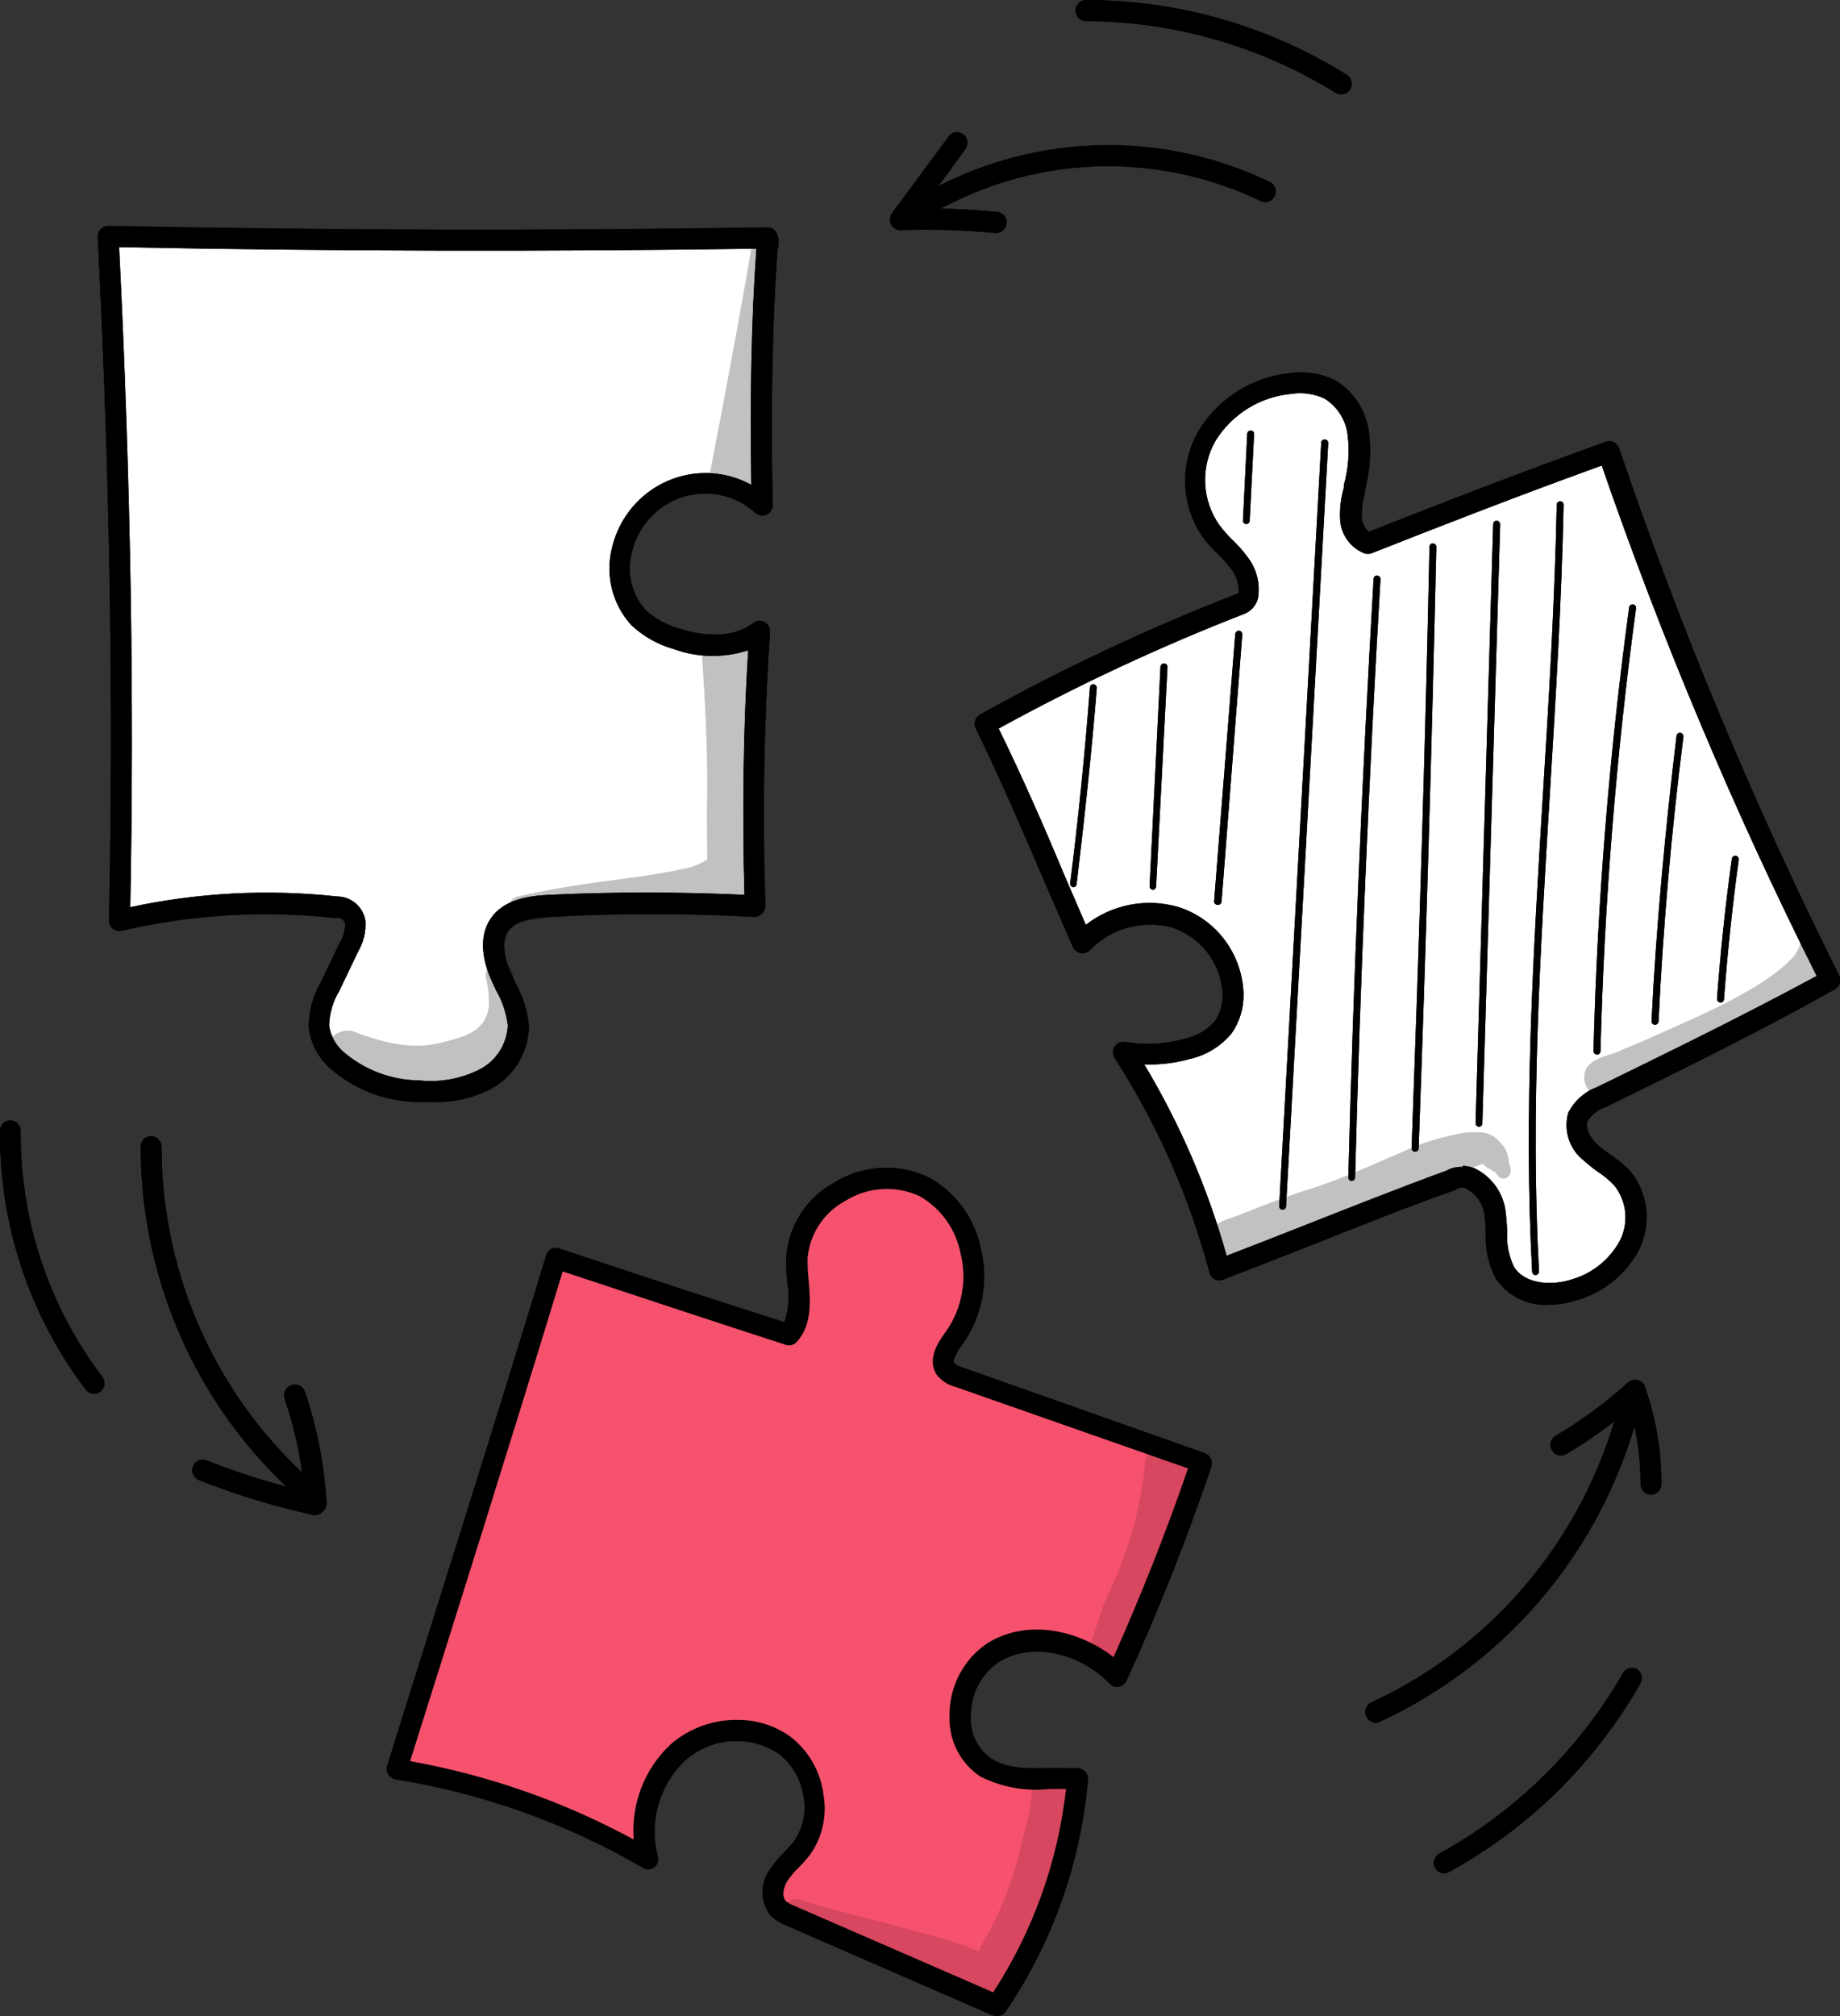 <?xml version="1.0" encoding="UTF-8"?> <svg xmlns="http://www.w3.org/2000/svg" width="63" height="69" viewBox="0 0 63 69" fill="none"><rect x="0" y="0" width="63" height="69" fill="#333333" stroke="none"/> <g clip-path="url(#clip0_430_5315)"> <path d="M10.808 51.65C10.726 51.65 10.647 51.621 10.583 51.569C8.78 50.075 7.328 48.194 6.331 46.063C5.334 43.931 4.817 41.603 4.816 39.245C4.816 39.198 4.826 39.151 4.844 39.107C4.862 39.063 4.888 39.023 4.921 38.99C4.954 38.956 4.994 38.929 5.037 38.911C5.08 38.893 5.127 38.884 5.174 38.884C5.22 38.884 5.267 38.893 5.31 38.911C5.354 38.929 5.393 38.956 5.426 38.99C5.459 39.023 5.486 39.063 5.504 39.107C5.521 39.151 5.531 39.198 5.531 39.245C5.532 41.495 6.026 43.716 6.977 45.749C7.929 47.783 9.314 49.577 11.034 51.004C11.107 51.066 11.153 51.154 11.162 51.25C11.172 51.346 11.144 51.441 11.085 51.517C11.052 51.558 11.009 51.592 10.961 51.615C10.914 51.638 10.861 51.65 10.808 51.65Z" fill="black"></path> <path d="M10.809 51.85H10.734C9.396 51.56 8.084 51.161 6.81 50.656C6.721 50.622 6.65 50.553 6.612 50.465C6.573 50.377 6.571 50.278 6.605 50.188C6.639 50.099 6.708 50.026 6.794 49.988C6.881 49.949 6.98 49.947 7.068 49.981C8.157 50.411 9.275 50.763 10.414 51.032C10.321 49.961 10.098 48.906 9.751 47.889C9.733 47.843 9.724 47.794 9.725 47.745C9.726 47.696 9.738 47.647 9.759 47.602C9.779 47.558 9.809 47.518 9.846 47.485C9.883 47.453 9.926 47.428 9.972 47.414C10.018 47.396 10.066 47.387 10.114 47.389C10.163 47.391 10.211 47.402 10.255 47.423C10.299 47.444 10.338 47.474 10.37 47.511C10.403 47.547 10.427 47.59 10.442 47.637C10.86 48.865 11.108 50.145 11.18 51.441C11.183 51.497 11.173 51.552 11.151 51.603C11.129 51.654 11.095 51.7 11.053 51.736C11.022 51.77 10.984 51.798 10.942 51.818C10.9 51.837 10.855 51.848 10.809 51.85Z" fill="black"></path> <path d="M47.102 58.958C47.033 58.958 46.965 58.937 46.907 58.898C46.85 58.859 46.805 58.804 46.778 58.739C46.74 58.652 46.737 58.553 46.77 58.465C46.804 58.376 46.871 58.303 46.956 58.264C49.095 57.276 50.98 55.804 52.468 53.963C53.956 52.121 55.006 49.959 55.537 47.642C55.546 47.594 55.564 47.548 55.591 47.508C55.618 47.467 55.652 47.432 55.693 47.405C55.733 47.379 55.778 47.36 55.825 47.352C55.873 47.343 55.922 47.344 55.969 47.355C56.016 47.366 56.06 47.387 56.099 47.415C56.138 47.444 56.171 47.48 56.195 47.522C56.22 47.564 56.236 47.611 56.243 47.659C56.249 47.707 56.246 47.757 56.233 47.804C55.677 50.23 54.578 52.495 53.02 54.423C51.462 56.351 49.487 57.891 47.248 58.925C47.202 58.945 47.152 58.957 47.102 58.958Z" fill="black"></path> <path d="M56.529 51.156C56.434 51.154 56.343 51.115 56.276 51.047C56.209 50.978 56.172 50.886 56.172 50.79C56.172 49.918 56.05 49.05 55.81 48.212C55.127 48.792 54.396 49.313 53.625 49.767C53.543 49.816 53.445 49.829 53.353 49.805C53.261 49.78 53.182 49.72 53.134 49.637C53.086 49.553 53.072 49.454 53.097 49.361C53.121 49.268 53.181 49.188 53.263 49.14C54.149 48.618 54.98 48.006 55.744 47.314C55.788 47.274 55.841 47.245 55.899 47.231C55.956 47.217 56.016 47.218 56.073 47.233C56.131 47.246 56.184 47.274 56.227 47.314C56.271 47.354 56.304 47.405 56.322 47.461C56.697 48.53 56.888 49.656 56.886 50.79C56.887 50.837 56.878 50.885 56.861 50.929C56.843 50.974 56.817 51.014 56.783 51.048C56.75 51.082 56.711 51.109 56.667 51.128C56.623 51.146 56.577 51.156 56.529 51.156Z" fill="black"></path> <path d="M31.016 7.769C30.96 7.766 30.905 7.75 30.857 7.722C30.808 7.694 30.766 7.654 30.734 7.607C30.69 7.53 30.676 7.438 30.694 7.351C30.712 7.263 30.762 7.185 30.833 7.132C32.685 5.892 34.823 5.157 37.038 4.999C39.254 4.84 41.473 5.264 43.479 6.229C43.564 6.271 43.63 6.346 43.66 6.437C43.691 6.528 43.685 6.627 43.643 6.714C43.602 6.8 43.528 6.866 43.438 6.897C43.348 6.928 43.249 6.922 43.164 6.88C41.271 5.97 39.178 5.57 37.087 5.719C34.997 5.868 32.98 6.561 31.232 7.731C31.166 7.767 31.09 7.78 31.016 7.769Z" fill="black"></path> <path d="M34.094 7.974H34.061C32.996 7.874 31.926 7.841 30.856 7.874C30.787 7.88 30.717 7.865 30.656 7.832C30.595 7.798 30.544 7.747 30.511 7.685C30.478 7.622 30.464 7.552 30.47 7.482C30.476 7.411 30.503 7.344 30.546 7.289L32.482 4.669C32.539 4.592 32.624 4.541 32.718 4.527C32.811 4.514 32.907 4.538 32.983 4.595C33.059 4.653 33.109 4.738 33.123 4.833C33.137 4.928 33.112 5.025 33.056 5.102L31.571 7.132H31.622C32.459 7.132 33.295 7.17 34.127 7.251C34.174 7.253 34.22 7.265 34.263 7.285C34.305 7.305 34.343 7.333 34.375 7.369C34.407 7.404 34.431 7.445 34.447 7.489C34.463 7.534 34.47 7.582 34.468 7.629C34.466 7.676 34.454 7.723 34.434 7.766C34.414 7.809 34.386 7.848 34.352 7.88C34.317 7.912 34.276 7.936 34.232 7.953C34.188 7.969 34.141 7.976 34.094 7.974Z" fill="black"></path> <path d="M45.917 3.228C45.851 3.23 45.786 3.212 45.73 3.176C43.155 1.583 40.199 0.735 37.181 0.723C37.087 0.723 36.996 0.685 36.929 0.617C36.862 0.549 36.824 0.457 36.824 0.361C36.824 0.266 36.862 0.174 36.929 0.106C36.996 0.038 37.087 8.5071e-07 37.181 8.5071e-07C40.334 -0.001 43.426 0.885 46.11 2.558C46.177 2.599 46.229 2.661 46.258 2.735C46.286 2.808 46.29 2.89 46.269 2.966C46.247 3.042 46.202 3.109 46.139 3.156C46.077 3.204 46.001 3.229 45.922 3.228H45.917Z" fill="black"></path> <path d="M49.452 64.117C49.372 64.117 49.294 64.09 49.232 64.041C49.169 63.991 49.124 63.922 49.105 63.844C49.085 63.766 49.092 63.683 49.124 63.609C49.157 63.536 49.212 63.475 49.282 63.437C51.9 61.998 54.076 59.86 55.575 57.256C55.623 57.178 55.697 57.122 55.784 57.097C55.871 57.072 55.964 57.082 56.045 57.123C56.122 57.17 56.179 57.246 56.203 57.334C56.228 57.423 56.218 57.517 56.176 57.598C54.622 60.336 52.344 62.58 49.597 64.079C49.552 64.102 49.502 64.115 49.452 64.117Z" fill="black"></path> <path d="M3.219 47.704C3.164 47.704 3.11 47.691 3.061 47.667C3.012 47.642 2.969 47.606 2.937 47.561C1.006 45.024 -0.028 41.905 -0 38.703C0.001 38.608 0.039 38.517 0.106 38.449C0.172 38.382 0.262 38.343 0.357 38.342C0.404 38.342 0.45 38.352 0.493 38.371C0.536 38.39 0.575 38.417 0.608 38.451C0.641 38.485 0.666 38.525 0.684 38.569C0.701 38.613 0.71 38.66 0.709 38.708C0.687 41.748 1.669 44.709 3.501 47.119C3.542 47.172 3.568 47.236 3.575 47.304C3.582 47.372 3.57 47.44 3.541 47.501C3.511 47.562 3.466 47.613 3.409 47.649C3.352 47.685 3.286 47.704 3.219 47.704Z" fill="black"></path> <path d="M3.807 8.021C4.314 15.843 4.432 23.712 4.215 31.562C6.43 30.944 8.735 30.721 11.025 30.905C11.33 30.898 11.628 30.995 11.871 31.181C11.986 31.318 12.062 31.485 12.09 31.663C12.118 31.84 12.098 32.022 12.031 32.189C11.89 32.517 11.708 32.826 11.49 33.107C11.174 33.536 10.979 34.044 10.926 34.576C10.86 35.731 11.838 36.73 12.928 37.077C14.082 37.371 15.298 37.307 16.415 36.892C16.863 36.709 17.229 36.365 17.441 35.926C17.652 35.487 17.695 34.984 17.562 34.514C17.425 34.101 17.158 33.744 17.003 33.335C16.858 33.001 16.818 32.63 16.887 32.271C16.956 31.913 17.13 31.584 17.388 31.329C17.895 30.901 18.619 30.891 19.268 30.901C21.476 30.929 23.685 30.958 25.823 30.953C25.715 27.867 25.767 24.772 25.969 21.577C25.473 21.993 24.841 22.206 24.197 22.171C23.56 22.132 22.942 21.931 22.402 21.586C22.014 21.374 21.69 21.06 21.462 20.678C21.247 20.186 21.182 19.639 21.274 19.109C21.32 18.424 21.609 17.779 22.087 17.293C22.333 17.092 22.609 16.931 22.905 16.817C23.426 16.561 23.994 16.42 24.573 16.404C24.878 16.401 25.177 16.477 25.445 16.624C25.712 16.771 25.938 16.985 26.101 17.245C25.915 15.062 25.915 12.867 26.101 10.684C26.19 9.861 26.335 9.034 26.101 8.278C25.534 8.118 24.942 8.07 24.357 8.135C18.284 8.478 12.198 8.496 6.123 8.188C5.32 8.14 4.516 8.083 3.807 8.021Z" fill="white"></path> <g opacity="0.13"> <path d="M26.199 8.787C26.199 8.52 26.274 8.211 26.063 8.007C26.003 7.939 25.921 7.894 25.833 7.879C25.642 9.001 25.444 10.123 25.241 11.245C24.927 12.957 24.605 14.665 24.273 16.37C24.336 16.457 24.421 16.526 24.52 16.569C24.618 16.611 24.726 16.626 24.832 16.613C24.878 16.724 24.954 16.82 25.051 16.891C25.148 16.961 25.262 17.003 25.381 17.012C25.501 17.021 25.62 16.996 25.726 16.941C25.832 16.886 25.921 16.802 25.983 16.698C26.036 16.592 26.065 16.475 26.068 16.356V16.309C26.068 16.309 26.068 16.309 26.068 16.271C26.068 16.233 26.068 16.18 26.068 16.137C26.085 15.979 26.085 15.82 26.068 15.662C25.942 13.921 25.942 12.173 26.068 10.432C26.166 9.899 26.176 9.343 26.199 8.787Z" fill="black"></path> </g> <g opacity="0.13"> <path d="M25.645 30.102C25.642 30.084 25.642 30.067 25.645 30.049C25.564 28.899 25.552 27.745 25.607 26.593C25.607 25.219 25.739 23.859 25.828 22.494C25.828 22.361 25.79 22.231 25.72 22.118C25.65 22.005 25.549 21.915 25.431 21.857C25.312 21.8 25.18 21.777 25.049 21.792C24.918 21.808 24.794 21.86 24.691 21.943C24.619 21.911 24.541 21.898 24.463 21.905C24.385 21.912 24.31 21.938 24.245 21.981C24.18 22.025 24.126 22.084 24.089 22.154C24.052 22.223 24.033 22.301 24.033 22.38C24.141 23.978 24.226 25.575 24.216 27.178C24.188 27.924 24.216 28.666 24.216 29.412C24.034 29.528 23.838 29.621 23.634 29.688C21.458 30.164 20.443 30.078 17.703 30.687C17.595 30.723 17.505 30.799 17.452 30.9C17.398 31.001 17.385 31.119 17.415 31.23C17.446 31.341 17.517 31.436 17.614 31.494C17.711 31.553 17.827 31.572 17.938 31.547C19.442 31.243 21.021 31.238 22.736 31.01C23.25 30.981 23.756 30.877 24.24 30.701C24.245 30.74 24.254 30.778 24.268 30.815C24.307 30.921 24.382 31.009 24.479 31.063C24.576 31.118 24.69 31.136 24.799 31.115C24.947 31.167 25.108 31.166 25.255 31.112C25.402 31.059 25.527 30.955 25.607 30.82C25.697 30.658 25.72 30.467 25.673 30.287C25.664 30.202 25.65 30.13 25.645 30.102Z" fill="black"></path> </g> <g opacity="0.13"> <path d="M17.637 33.758C17.623 33.523 17.56 33.293 17.453 33.083C17.406 33.025 17.346 32.979 17.278 32.948C17.21 32.918 17.135 32.905 17.061 32.91C16.986 32.914 16.914 32.937 16.85 32.975C16.786 33.014 16.732 33.067 16.692 33.131C16.658 33.196 16.637 33.267 16.632 33.341C16.626 33.415 16.636 33.489 16.659 33.559C16.699 33.73 16.724 33.905 16.735 34.082C16.744 34.216 16.744 34.351 16.735 34.486C16.598 35.246 16.067 35.48 14.93 35.722C14.249 35.874 13.36 35.793 12.11 35.303C11.915 35.249 11.707 35.275 11.53 35.375C11.354 35.476 11.225 35.644 11.171 35.841C11.116 36.038 11.142 36.249 11.241 36.428C11.341 36.606 11.506 36.737 11.701 36.792C12.745 37.158 13.868 37.519 14.991 37.339C15.749 37.19 16.45 36.827 17.012 36.292C17.3 35.946 17.506 35.538 17.614 35.099C17.723 34.659 17.73 34.201 17.637 33.758Z" fill="black"></path> </g> <path d="M14.747 37.714H14.314C13.178 37.706 12.085 37.276 11.241 36.507C10.874 36.157 10.639 35.69 10.573 35.185C10.563 34.633 10.706 34.089 10.987 33.616L11.631 32.265C11.753 32.072 11.819 31.848 11.819 31.619C11.803 31.553 11.765 31.496 11.711 31.457C11.685 31.437 11.656 31.422 11.624 31.415C11.592 31.407 11.559 31.407 11.527 31.414H11.424C8.998 31.152 6.546 31.302 4.168 31.856C4.115 31.867 4.061 31.866 4.008 31.854C3.955 31.842 3.906 31.818 3.863 31.785C3.821 31.749 3.788 31.705 3.766 31.655C3.743 31.605 3.731 31.55 3.731 31.495C3.891 24.011 3.764 16.361 3.346 8.112C3.343 8.012 3.378 7.914 3.445 7.841C3.48 7.805 3.521 7.777 3.567 7.758C3.613 7.739 3.663 7.73 3.712 7.731C11.194 7.883 18.779 7.902 26.27 7.783C26.347 7.781 26.424 7.805 26.487 7.852C26.549 7.898 26.596 7.965 26.617 8.04C26.676 8.208 26.676 8.391 26.617 8.558C26.439 11.164 26.392 13.936 26.457 17.274C26.459 17.344 26.441 17.414 26.404 17.474C26.367 17.534 26.314 17.582 26.251 17.611C26.188 17.641 26.118 17.652 26.049 17.642C25.981 17.631 25.917 17.601 25.865 17.554C25.532 17.253 25.127 17.044 24.69 16.949C24.253 16.854 23.799 16.875 23.373 17.011C22.946 17.147 22.562 17.392 22.258 17.723C21.953 18.054 21.739 18.46 21.636 18.9C21.543 19.243 21.538 19.604 21.62 19.95C21.702 20.296 21.869 20.615 22.106 20.878C22.439 21.181 22.838 21.399 23.271 21.515C23.741 21.672 24.968 21.962 25.79 21.32C25.845 21.278 25.91 21.252 25.979 21.247C26.048 21.241 26.117 21.256 26.177 21.289C26.238 21.322 26.288 21.372 26.321 21.434C26.354 21.495 26.369 21.564 26.363 21.634C26.154 24.747 26.102 27.868 26.208 30.986C26.211 31.037 26.203 31.087 26.184 31.134C26.165 31.181 26.137 31.223 26.1 31.257C26.069 31.294 26.03 31.325 25.986 31.346C25.942 31.367 25.895 31.379 25.847 31.381C23.53 31.257 21.18 31.248 18.863 31.381C18.252 31.41 17.655 31.49 17.392 31.885C17.129 32.28 17.327 32.936 17.477 33.273C17.529 33.392 17.585 33.511 17.641 33.63C17.901 34.083 18.061 34.587 18.111 35.109C18.105 35.566 17.974 36.013 17.733 36.4C17.492 36.786 17.149 37.098 16.744 37.301C16.123 37.606 15.436 37.748 14.747 37.714ZM11.57 30.682C11.796 30.688 12.014 30.773 12.186 30.923C12.357 31.073 12.472 31.279 12.51 31.505C12.537 31.881 12.448 32.256 12.256 32.579L11.612 33.925C11.396 34.283 11.278 34.694 11.269 35.113C11.323 35.449 11.489 35.756 11.739 35.983C12.466 36.615 13.389 36.967 14.347 36.977C15.052 37.054 15.764 36.927 16.401 36.611C16.683 36.471 16.924 36.257 17.098 35.991C17.271 35.725 17.371 35.417 17.388 35.099C17.338 34.68 17.203 34.275 16.993 33.91C16.932 33.787 16.875 33.663 16.819 33.535C16.453 32.703 16.443 31.98 16.791 31.452C17.233 30.787 18.069 30.658 18.826 30.625C21.039 30.52 23.276 30.525 25.489 30.625C25.41 27.687 25.452 24.919 25.616 22.257C24.784 22.528 23.887 22.513 23.064 22.214C22.524 22.062 22.028 21.782 21.617 21.396C21.294 21.044 21.065 20.614 20.95 20.148C20.835 19.682 20.838 19.193 20.959 18.729C21.079 18.234 21.309 17.773 21.632 17.383C21.955 16.992 22.363 16.682 22.823 16.476C23.283 16.269 23.784 16.173 24.287 16.193C24.79 16.214 25.282 16.351 25.724 16.594C25.677 13.541 25.724 10.96 25.898 8.511C18.657 8.616 11.33 8.601 4.079 8.459C4.474 16.413 4.601 23.811 4.46 31.048C6.758 30.554 9.119 30.427 11.457 30.672L11.57 30.682Z" fill="black"></path> <g opacity="0.13"> <path d="M26.199 8.787C26.199 8.52 26.274 8.211 26.063 8.007C26.003 7.939 25.921 7.894 25.833 7.879C25.642 9.001 25.444 10.123 25.241 11.245C24.927 12.957 24.605 14.665 24.273 16.37C24.336 16.457 24.421 16.526 24.52 16.569C24.618 16.611 24.726 16.626 24.832 16.613C24.878 16.724 24.954 16.82 25.051 16.891C25.148 16.961 25.262 17.003 25.381 17.012C25.501 17.021 25.62 16.996 25.726 16.941C25.832 16.886 25.921 16.802 25.983 16.698C26.036 16.592 26.065 16.475 26.068 16.356V16.309C26.068 16.309 26.068 16.309 26.068 16.271C26.068 16.233 26.068 16.18 26.068 16.137C26.085 15.979 26.085 15.82 26.068 15.662C25.942 13.921 25.942 12.173 26.068 10.432C26.166 9.899 26.176 9.343 26.199 8.787Z" fill="black"></path> </g> <g opacity="0.13"> <path d="M25.645 30.102C25.642 30.084 25.642 30.067 25.645 30.049C25.564 28.899 25.552 27.745 25.607 26.593C25.607 25.219 25.739 23.859 25.828 22.494C25.828 22.361 25.79 22.231 25.72 22.118C25.65 22.005 25.549 21.915 25.431 21.857C25.312 21.8 25.18 21.777 25.049 21.792C24.918 21.808 24.794 21.86 24.691 21.943C24.619 21.911 24.541 21.898 24.463 21.905C24.385 21.912 24.31 21.938 24.245 21.981C24.18 22.025 24.126 22.084 24.089 22.154C24.052 22.223 24.033 22.301 24.033 22.38C24.141 23.978 24.226 25.575 24.216 27.178C24.188 27.924 24.216 28.666 24.216 29.412C24.034 29.528 23.838 29.621 23.634 29.688C21.458 30.164 20.443 30.078 17.703 30.687C17.595 30.723 17.505 30.799 17.452 30.9C17.398 31.001 17.385 31.119 17.415 31.23C17.446 31.341 17.517 31.436 17.614 31.494C17.711 31.553 17.827 31.572 17.938 31.547C19.442 31.243 21.021 31.238 22.736 31.01C23.25 30.981 23.756 30.877 24.24 30.701C24.245 30.74 24.254 30.778 24.268 30.815C24.307 30.921 24.382 31.009 24.479 31.063C24.576 31.118 24.69 31.136 24.799 31.115C24.947 31.167 25.108 31.166 25.255 31.112C25.402 31.059 25.527 30.955 25.607 30.82C25.697 30.658 25.72 30.467 25.673 30.287C25.664 30.202 25.65 30.13 25.645 30.102Z" fill="black"></path> </g> <g opacity="0.13"> <path d="M17.637 33.758C17.623 33.523 17.56 33.293 17.453 33.083C17.406 33.025 17.346 32.979 17.278 32.948C17.21 32.918 17.135 32.905 17.061 32.91C16.986 32.914 16.914 32.937 16.85 32.975C16.786 33.014 16.732 33.067 16.692 33.131C16.658 33.196 16.637 33.267 16.632 33.341C16.626 33.415 16.636 33.489 16.659 33.559C16.699 33.73 16.724 33.905 16.735 34.082C16.744 34.216 16.744 34.351 16.735 34.486C16.598 35.246 16.067 35.48 14.93 35.722C14.249 35.874 13.36 35.793 12.11 35.303C11.915 35.249 11.707 35.275 11.53 35.375C11.354 35.476 11.225 35.644 11.171 35.841C11.116 36.038 11.142 36.249 11.241 36.428C11.341 36.606 11.506 36.737 11.701 36.792C12.745 37.158 13.868 37.519 14.991 37.339C15.749 37.19 16.45 36.827 17.012 36.292C17.3 35.946 17.506 35.538 17.614 35.099C17.723 34.659 17.73 34.201 17.637 33.758Z" fill="black"></path> </g> <path d="M14.747 37.714H14.314C13.178 37.706 12.085 37.276 11.241 36.507C10.874 36.157 10.639 35.69 10.573 35.185C10.563 34.633 10.706 34.089 10.987 33.616L11.631 32.265C11.753 32.072 11.819 31.848 11.819 31.619C11.803 31.553 11.765 31.496 11.711 31.457C11.685 31.437 11.656 31.422 11.624 31.415C11.592 31.407 11.559 31.407 11.527 31.414H11.424C8.998 31.152 6.546 31.302 4.168 31.856C4.115 31.867 4.061 31.866 4.008 31.854C3.955 31.842 3.906 31.818 3.863 31.785C3.821 31.749 3.788 31.705 3.766 31.655C3.743 31.605 3.731 31.55 3.731 31.495C3.891 24.011 3.764 16.361 3.346 8.112C3.343 8.012 3.378 7.914 3.445 7.841C3.48 7.805 3.521 7.777 3.567 7.758C3.613 7.739 3.663 7.73 3.712 7.731C11.194 7.883 18.779 7.902 26.27 7.783C26.347 7.781 26.424 7.805 26.487 7.852C26.549 7.898 26.596 7.965 26.617 8.04C26.676 8.208 26.676 8.391 26.617 8.558C26.439 11.164 26.392 13.936 26.457 17.274C26.459 17.344 26.441 17.414 26.404 17.474C26.367 17.534 26.314 17.582 26.251 17.611C26.188 17.641 26.118 17.652 26.049 17.642C25.981 17.631 25.917 17.601 25.865 17.554C25.532 17.253 25.127 17.044 24.69 16.949C24.253 16.854 23.799 16.875 23.373 17.011C22.946 17.147 22.562 17.392 22.258 17.723C21.953 18.054 21.739 18.46 21.636 18.9C21.543 19.243 21.538 19.604 21.62 19.95C21.702 20.296 21.869 20.615 22.106 20.878C22.439 21.181 22.838 21.399 23.271 21.515C23.741 21.672 24.968 21.962 25.79 21.32C25.845 21.278 25.91 21.252 25.979 21.247C26.048 21.241 26.117 21.256 26.177 21.289C26.238 21.322 26.288 21.372 26.321 21.434C26.354 21.495 26.369 21.564 26.363 21.634C26.154 24.747 26.102 27.868 26.208 30.986C26.211 31.037 26.203 31.087 26.184 31.134C26.165 31.181 26.137 31.223 26.1 31.257C26.069 31.294 26.03 31.325 25.986 31.346C25.942 31.367 25.895 31.379 25.847 31.381C23.53 31.257 21.18 31.248 18.863 31.381C18.252 31.41 17.655 31.49 17.392 31.885C17.129 32.28 17.327 32.936 17.477 33.273C17.529 33.392 17.585 33.511 17.641 33.63C17.901 34.083 18.061 34.587 18.111 35.109C18.105 35.566 17.974 36.013 17.733 36.4C17.492 36.786 17.149 37.098 16.744 37.301C16.123 37.606 15.436 37.748 14.747 37.714ZM11.57 30.682C11.796 30.688 12.014 30.773 12.186 30.923C12.357 31.073 12.472 31.279 12.51 31.505C12.537 31.881 12.448 32.256 12.256 32.579L11.612 33.925C11.396 34.283 11.278 34.694 11.269 35.113C11.323 35.449 11.489 35.756 11.739 35.983C12.466 36.615 13.389 36.967 14.347 36.977C15.052 37.054 15.764 36.927 16.401 36.611C16.683 36.471 16.924 36.257 17.098 35.991C17.271 35.725 17.371 35.417 17.388 35.099C17.338 34.68 17.203 34.275 16.993 33.91C16.932 33.787 16.875 33.663 16.819 33.535C16.453 32.703 16.443 31.98 16.791 31.452C17.233 30.787 18.069 30.658 18.826 30.625C21.039 30.52 23.276 30.525 25.489 30.625C25.41 27.687 25.452 24.919 25.616 22.257C24.784 22.528 23.887 22.513 23.064 22.214C22.524 22.062 22.028 21.782 21.617 21.396C21.294 21.044 21.065 20.614 20.95 20.148C20.835 19.682 20.838 19.193 20.959 18.729C21.079 18.234 21.309 17.773 21.632 17.383C21.955 16.992 22.363 16.682 22.823 16.476C23.283 16.269 23.784 16.173 24.287 16.193C24.79 16.214 25.282 16.351 25.724 16.594C25.677 13.541 25.724 10.96 25.898 8.511C18.657 8.616 11.33 8.601 4.079 8.459C4.474 16.413 4.601 23.811 4.46 31.048C6.758 30.554 9.119 30.427 11.457 30.672L11.57 30.682Z" fill="black"></path> <path d="M37.125 32.208C36.434 29.531 34.705 27.244 33.906 24.506C36.024 23.384 38.194 22.369 40.415 21.463C40.885 21.272 41.355 21.092 41.787 20.906C42.128 20.815 42.423 20.598 42.614 20.298C42.67 20.155 42.691 20.002 42.675 19.849C42.66 19.697 42.608 19.551 42.525 19.423C42.345 19.152 42.123 18.913 41.867 18.714C41.431 18.323 41.122 17.808 40.978 17.237C40.834 16.666 40.862 16.064 41.059 15.51C41.268 14.96 41.594 14.465 42.015 14.059C42.436 13.653 42.941 13.346 43.493 13.161C44.203 12.904 45.063 12.852 45.641 13.342C45.784 13.469 45.909 13.617 46.012 13.779C46.477 14.501 46.66 15.372 46.524 16.223C46.415 16.645 46.343 17.076 46.308 17.512C46.304 17.745 46.367 17.975 46.488 18.174C46.61 18.373 46.785 18.533 46.994 18.634C49.543 17.404 52.191 16.394 54.908 15.614C55.594 16.8 56.141 18.062 56.538 19.375C57.803 22.994 59.462 26.469 61.092 29.954C61.595 31.02 62.098 32.085 62.502 33.197C62.53 33.444 62.314 33.649 62.117 33.796C59.894 35.456 57.206 36.316 54.781 37.657C54.564 37.764 54.369 37.913 54.208 38.094C54.127 38.182 54.082 38.298 54.082 38.418C54.082 38.538 54.127 38.653 54.208 38.741C54.196 38.928 54.233 39.114 54.316 39.281C54.398 39.448 54.523 39.59 54.678 39.692C54.964 39.92 55.312 40.077 55.575 40.334C55.789 40.562 55.942 40.841 56.02 41.146C56.097 41.451 56.096 41.77 56.017 42.074C55.848 42.683 55.459 43.206 54.927 43.539C54.397 43.867 53.798 44.066 53.178 44.119C52.941 44.169 52.696 44.169 52.459 44.12C52.221 44.071 51.996 43.973 51.797 43.833C51.369 43.458 51.327 42.811 51.289 42.236C51.252 41.66 51.209 41.014 50.772 40.648C50.593 40.493 50.365 40.407 50.129 40.407C49.892 40.407 49.664 40.493 49.485 40.648C46.925 41.443 44.402 42.37 41.914 43.429C41.642 43.122 41.45 42.751 41.355 42.35C40.609 40.154 39.665 38.033 38.535 36.012C39.304 36.197 40.113 36.09 40.81 35.712C41.153 35.522 41.452 35.259 41.686 34.941C41.92 34.624 42.084 34.259 42.168 33.872C42.199 33.743 42.207 33.61 42.191 33.478C42.164 33.309 42.105 33.148 42.017 33.002C41.762 32.517 41.41 32.092 40.983 31.752C40.55 31.414 40.022 31.221 39.475 31.2C39.137 31.194 38.8 31.245 38.479 31.352C37.957 31.502 37.487 31.799 37.125 32.208Z" fill="white"></path> <path d="M36.745 30.363C36.713 30.359 36.685 30.342 36.666 30.316C36.646 30.29 36.638 30.258 36.642 30.226C36.924 28.01 37.149 25.756 37.318 23.531C37.319 23.515 37.323 23.5 37.329 23.485C37.336 23.471 37.346 23.458 37.358 23.448C37.37 23.438 37.384 23.43 37.399 23.425C37.414 23.421 37.43 23.42 37.445 23.422C37.461 23.423 37.476 23.427 37.489 23.434C37.503 23.441 37.516 23.451 37.526 23.463C37.536 23.475 37.543 23.489 37.548 23.504C37.553 23.519 37.555 23.534 37.553 23.55C37.375 25.78 37.126 28.053 36.862 30.259C36.86 30.288 36.846 30.316 36.825 30.335C36.803 30.355 36.774 30.365 36.745 30.363Z" fill="black"></path> <path d="M39.475 30.454C39.444 30.451 39.414 30.437 39.393 30.413C39.372 30.389 39.361 30.357 39.362 30.325L39.734 22.823C39.734 22.806 39.738 22.791 39.745 22.776C39.752 22.762 39.761 22.749 39.773 22.738C39.785 22.727 39.799 22.719 39.814 22.714C39.829 22.709 39.845 22.707 39.861 22.708C39.876 22.708 39.892 22.712 39.906 22.718C39.92 22.724 39.933 22.733 39.944 22.745C39.954 22.757 39.962 22.77 39.968 22.785C39.973 22.8 39.975 22.816 39.973 22.832L39.583 30.354C39.579 30.381 39.566 30.405 39.547 30.423C39.527 30.441 39.502 30.452 39.475 30.454Z" fill="black"></path> <path d="M41.679 30.967C41.663 30.966 41.648 30.962 41.635 30.955C41.621 30.948 41.608 30.938 41.598 30.926C41.588 30.914 41.581 30.9 41.576 30.885C41.571 30.87 41.569 30.855 41.571 30.839L42.294 21.696C42.299 21.664 42.315 21.636 42.339 21.615C42.364 21.595 42.395 21.585 42.426 21.586C42.458 21.59 42.487 21.606 42.507 21.631C42.527 21.656 42.537 21.687 42.534 21.72L41.825 30.858C41.823 30.875 41.818 30.892 41.809 30.907C41.801 30.922 41.789 30.935 41.776 30.945C41.762 30.956 41.746 30.963 41.73 30.967C41.713 30.971 41.696 30.971 41.679 30.967Z" fill="black"></path> <path d="M42.671 17.935C42.655 17.935 42.64 17.931 42.625 17.925C42.611 17.919 42.598 17.91 42.587 17.898C42.577 17.886 42.569 17.873 42.564 17.858C42.559 17.843 42.557 17.827 42.558 17.811L42.704 14.849C42.704 14.833 42.708 14.818 42.714 14.804C42.721 14.79 42.73 14.777 42.741 14.766C42.753 14.755 42.766 14.747 42.781 14.742C42.795 14.736 42.81 14.734 42.826 14.735C42.842 14.735 42.857 14.738 42.871 14.744C42.886 14.751 42.898 14.76 42.909 14.771C42.92 14.783 42.928 14.797 42.933 14.812C42.938 14.827 42.94 14.843 42.939 14.858L42.788 17.82C42.787 17.851 42.774 17.88 42.752 17.901C42.73 17.923 42.701 17.935 42.671 17.935Z" fill="black"></path> <path d="M43.911 41.404C43.879 41.401 43.85 41.387 43.829 41.363C43.808 41.339 43.797 41.307 43.798 41.276L45.236 15.187C45.232 15.169 45.233 15.15 45.237 15.132C45.242 15.115 45.25 15.098 45.261 15.084C45.273 15.07 45.287 15.059 45.304 15.051C45.32 15.043 45.338 15.039 45.356 15.039C45.374 15.039 45.392 15.043 45.408 15.051C45.424 15.059 45.439 15.07 45.45 15.084C45.462 15.098 45.47 15.115 45.474 15.132C45.479 15.15 45.479 15.169 45.476 15.187L44.033 41.29C44.031 41.321 44.017 41.35 43.994 41.371C43.971 41.392 43.942 41.404 43.911 41.404Z" fill="black"></path> <path d="M46.279 40.415C46.264 40.415 46.248 40.412 46.234 40.405C46.219 40.399 46.206 40.39 46.196 40.378C46.185 40.367 46.177 40.353 46.172 40.338C46.167 40.323 46.165 40.307 46.166 40.291C46.34 33.487 46.636 26.598 47.031 19.813C47.031 19.797 47.034 19.781 47.041 19.767C47.047 19.752 47.056 19.739 47.067 19.729C47.079 19.718 47.092 19.71 47.107 19.704C47.122 19.699 47.138 19.697 47.153 19.699C47.185 19.701 47.214 19.716 47.235 19.74C47.256 19.764 47.267 19.795 47.266 19.827C46.867 26.626 46.575 33.502 46.397 40.305C46.394 40.335 46.381 40.363 46.359 40.383C46.337 40.404 46.309 40.415 46.279 40.415Z" fill="black"></path> <path d="M48.446 39.416C48.431 39.416 48.415 39.413 48.401 39.407C48.386 39.401 48.373 39.391 48.363 39.38C48.352 39.368 48.344 39.354 48.339 39.339C48.334 39.324 48.332 39.309 48.333 39.293C48.583 32.456 48.803 25.533 48.944 18.714C48.944 18.683 48.957 18.653 48.979 18.63C49.001 18.608 49.031 18.596 49.062 18.596C49.093 18.597 49.123 18.61 49.145 18.633C49.167 18.657 49.179 18.687 49.179 18.719C49.024 25.537 48.822 32.465 48.573 39.302C48.572 39.318 48.569 39.334 48.562 39.349C48.555 39.363 48.546 39.376 48.534 39.387C48.522 39.397 48.508 39.406 48.493 39.411C48.478 39.416 48.462 39.418 48.446 39.416Z" fill="black"></path> <path d="M50.641 38.565C50.609 38.564 50.58 38.55 50.557 38.527C50.536 38.504 50.523 38.474 50.523 38.442L51.125 17.939C51.126 17.907 51.14 17.877 51.162 17.855C51.185 17.833 51.215 17.82 51.247 17.821C51.279 17.823 51.309 17.837 51.331 17.861C51.353 17.885 51.365 17.916 51.365 17.949L50.754 38.451C50.752 38.481 50.74 38.509 50.719 38.531C50.699 38.552 50.67 38.564 50.641 38.565Z" fill="black"></path> <path d="M52.582 43.639C52.566 43.639 52.551 43.637 52.536 43.631C52.522 43.626 52.508 43.618 52.497 43.607C52.486 43.596 52.477 43.584 52.47 43.569C52.464 43.555 52.46 43.54 52.459 43.524C52.163 38.066 52.502 32.517 52.831 27.149C53.033 23.911 53.235 20.564 53.301 17.269C53.302 17.238 53.315 17.209 53.337 17.188C53.359 17.167 53.388 17.155 53.418 17.155C53.449 17.155 53.479 17.167 53.501 17.19C53.523 17.212 53.536 17.242 53.536 17.274C53.47 20.573 53.263 23.93 53.066 27.163C52.737 32.522 52.398 38.066 52.694 43.51C52.696 43.542 52.685 43.573 52.664 43.597C52.643 43.621 52.613 43.636 52.582 43.639Z" fill="black"></path> <path d="M54.677 36.093C54.645 36.092 54.616 36.078 54.594 36.055C54.572 36.032 54.559 36.001 54.56 35.969C54.689 30.89 55.097 25.821 55.781 20.788C55.786 20.756 55.802 20.727 55.828 20.708C55.853 20.689 55.884 20.681 55.915 20.685C55.947 20.69 55.975 20.706 55.994 20.732C56.013 20.757 56.021 20.789 56.016 20.821C55.334 25.845 54.928 30.904 54.799 35.974C54.799 35.99 54.796 36.006 54.79 36.02C54.784 36.035 54.775 36.049 54.763 36.06C54.752 36.071 54.738 36.08 54.724 36.085C54.709 36.091 54.693 36.093 54.677 36.093Z" fill="black"></path> <path d="M56.66 35.071C56.644 35.071 56.629 35.067 56.615 35.061C56.6 35.055 56.587 35.045 56.577 35.034C56.566 35.022 56.558 35.009 56.553 34.994C56.548 34.979 56.546 34.963 56.547 34.947C56.707 31.7 57.017 28.414 57.403 25.186C57.404 25.17 57.409 25.155 57.417 25.141C57.424 25.127 57.434 25.115 57.447 25.105C57.459 25.096 57.473 25.089 57.488 25.084C57.503 25.08 57.519 25.079 57.534 25.081C57.566 25.086 57.594 25.103 57.614 25.129C57.633 25.154 57.642 25.187 57.638 25.219C57.229 28.438 56.942 31.714 56.787 34.956C56.786 34.973 56.783 34.988 56.776 35.003C56.769 35.017 56.759 35.03 56.748 35.041C56.736 35.052 56.722 35.06 56.707 35.065C56.692 35.07 56.676 35.072 56.66 35.071Z" fill="black"></path> <path d="M58.902 34.31C58.87 34.307 58.841 34.293 58.82 34.269C58.799 34.245 58.788 34.213 58.789 34.181C58.907 32.589 59.076 30.977 59.297 29.393C59.301 29.362 59.318 29.334 59.342 29.315C59.367 29.295 59.397 29.286 59.428 29.289C59.46 29.294 59.489 29.311 59.508 29.336C59.527 29.362 59.536 29.395 59.532 29.427C59.316 31.005 59.146 32.612 59.029 34.181C59.03 34.199 59.028 34.216 59.022 34.232C59.016 34.248 59.007 34.263 58.995 34.275C58.983 34.288 58.968 34.297 58.952 34.303C58.936 34.309 58.919 34.311 58.902 34.31Z" fill="black"></path> <g opacity="0.13"> <path d="M51.665 39.787C51.656 39.598 51.598 39.414 51.496 39.255C51.453 39.198 51.449 39.193 51.496 39.255C51.599 39.383 51.27 38.965 51.364 39.103C51.407 39.16 51.407 39.155 51.364 39.103C51.212 38.911 50.994 38.787 50.753 38.755H50.645C50.377 38.736 50.107 38.761 49.846 38.827C49.184 38.955 48.541 39.169 47.934 39.464C47.431 39.659 46.477 40.134 45.114 40.61C44.221 40.876 43.356 41.214 42.487 41.561C42.144 41.713 41.698 41.751 41.495 42.108C41.426 42.236 41.395 42.382 41.406 42.529C41.416 42.675 41.469 42.815 41.557 42.931C41.646 43.048 41.765 43.136 41.902 43.184C42.039 43.233 42.187 43.241 42.327 43.206C44.085 42.583 45.875 42.06 47.572 41.276C47.929 41.171 49.597 40.325 50.199 40.03C50.37 39.983 50.538 39.925 50.702 39.859L50.763 39.83C50.878 39.94 51.012 40.028 51.157 40.092H51.129L51.205 40.125L51.27 40.215C51.286 40.243 51.307 40.268 51.332 40.287C51.357 40.307 51.386 40.321 51.416 40.33C51.447 40.338 51.479 40.34 51.51 40.336C51.541 40.332 51.572 40.322 51.599 40.306C51.853 40.092 51.651 39.835 51.665 39.787Z" fill="black"></path> </g> <g opacity="0.13"> <path d="M62.257 32.479C62.178 32.256 62.112 32.032 62.055 31.809C61.954 31.817 61.858 31.863 61.787 31.937C61.656 32.056 61.66 32.237 61.604 32.413C61.416 32.779 61.473 32.674 61.134 33.012C59.955 34.086 57.624 35.004 56.158 35.674L55.565 35.917C55.157 36.136 54.588 36.15 54.315 36.563C54.256 36.683 54.232 36.818 54.246 36.951C54.26 37.084 54.311 37.211 54.393 37.316C54.476 37.421 54.586 37.499 54.711 37.543C54.837 37.587 54.971 37.593 55.1 37.562C56.865 36.909 58.558 36.072 60.152 35.066C60.979 34.529 61.914 34.01 62.375 33.083L62.431 32.945C62.375 32.807 62.314 32.636 62.257 32.479Z" fill="black"></path> </g> <path d="M53.051 44.656C52.697 44.681 52.343 44.613 52.022 44.458C51.702 44.303 51.427 44.066 51.223 43.772C50.967 43.293 50.845 42.752 50.871 42.207C50.866 41.977 50.849 41.747 50.819 41.518C50.785 41.343 50.714 41.178 50.61 41.034C50.506 40.891 50.372 40.772 50.218 40.686C50.17 40.656 50.116 40.641 50.06 40.641C50.005 40.641 49.95 40.656 49.903 40.686C49.877 40.704 49.848 40.718 49.818 40.729C48.173 41.318 46.491 41.979 44.87 42.63C43.892 43.011 42.887 43.41 41.891 43.791C41.844 43.811 41.795 43.821 41.745 43.821C41.695 43.821 41.645 43.811 41.599 43.791C41.555 43.769 41.515 43.737 41.484 43.699C41.452 43.66 41.429 43.615 41.416 43.567C40.722 40.96 39.626 38.479 38.169 36.217C38.129 36.157 38.108 36.087 38.108 36.015C38.107 35.944 38.128 35.874 38.167 35.814C38.207 35.754 38.263 35.708 38.328 35.681C38.394 35.653 38.466 35.646 38.535 35.66C39.212 35.776 39.905 35.738 40.565 35.551C40.968 35.467 41.333 35.252 41.604 34.938C41.784 34.667 41.874 34.346 41.862 34.02C41.836 33.509 41.657 33.018 41.349 32.612C41.041 32.207 40.618 31.905 40.138 31.747C39.642 31.611 39.12 31.611 38.625 31.746C38.129 31.881 37.678 32.148 37.318 32.517C37.278 32.559 37.228 32.591 37.173 32.609C37.118 32.628 37.06 32.632 37.003 32.622C36.945 32.611 36.891 32.586 36.845 32.55C36.798 32.513 36.761 32.466 36.735 32.413L35.795 30.254C35.001 28.404 34.249 26.655 33.408 24.929C33.368 24.845 33.361 24.749 33.389 24.661C33.417 24.572 33.478 24.498 33.558 24.453C36.395 22.875 39.334 21.495 42.356 20.322C42.398 20.322 42.407 20.288 42.412 20.265C42.42 19.981 42.331 19.704 42.158 19.48C42.017 19.291 41.86 19.114 41.688 18.952C41.521 18.79 41.364 18.616 41.218 18.434C40.832 17.9 40.61 17.263 40.581 16.602C40.552 15.942 40.716 15.287 41.054 14.72C41.391 14.175 41.848 13.715 42.389 13.377C42.93 13.039 43.541 12.832 44.174 12.771C44.703 12.694 45.241 12.781 45.721 13.018C46.032 13.206 46.297 13.463 46.497 13.769C46.696 14.075 46.824 14.424 46.872 14.787C46.955 15.452 46.908 16.127 46.736 16.775V16.87C46.654 17.147 46.617 17.436 46.627 17.726C46.633 17.817 46.658 17.907 46.699 17.988C46.74 18.07 46.797 18.142 46.867 18.201C49.095 17.321 51.999 16.19 54.969 15.125C55.014 15.107 55.062 15.099 55.11 15.101C55.158 15.102 55.206 15.114 55.249 15.134C55.293 15.154 55.332 15.183 55.365 15.219C55.398 15.255 55.423 15.297 55.439 15.343C57.536 21.525 60.053 27.553 62.972 33.383C63.014 33.465 63.022 33.562 62.995 33.65C62.967 33.739 62.907 33.814 62.826 33.858C60.289 35.285 57.6 36.606 54.997 37.881C54.739 37.963 54.516 38.13 54.363 38.356C54.255 38.622 54.471 38.979 54.715 39.193C54.849 39.309 54.991 39.417 55.138 39.516C55.392 39.683 55.625 39.879 55.834 40.101C56.131 40.473 56.316 40.924 56.366 41.4C56.416 41.876 56.329 42.356 56.115 42.783C55.684 43.589 54.959 44.193 54.095 44.466C53.76 44.587 53.407 44.651 53.051 44.656ZM50.077 39.901C50.226 39.904 50.373 39.936 50.509 39.996C50.776 40.128 51.008 40.321 51.187 40.561C51.366 40.8 51.486 41.08 51.538 41.375C51.574 41.634 51.596 41.894 51.604 42.155C51.578 42.571 51.659 42.987 51.839 43.363C52.215 43.957 53.136 44.019 53.855 43.776C54.533 43.57 55.105 43.107 55.453 42.483C55.61 42.184 55.678 41.844 55.647 41.506C55.616 41.168 55.488 40.847 55.279 40.581C55.109 40.4 54.919 40.24 54.71 40.106C54.546 39.99 54.389 39.865 54.24 39.73C53.996 39.544 53.813 39.287 53.715 38.993C53.618 38.7 53.611 38.383 53.695 38.085C53.903 37.676 54.255 37.362 54.682 37.205C57.173 35.988 59.748 34.728 62.201 33.402C59.367 27.751 56.909 21.915 54.842 15.933C51.933 16.984 49.113 18.087 46.956 18.938C46.879 18.964 46.794 18.964 46.717 18.938C46.484 18.848 46.282 18.692 46.134 18.489C45.987 18.286 45.9 18.044 45.885 17.792C45.864 17.421 45.907 17.05 46.012 16.694V16.599C46.168 16.046 46.212 15.467 46.143 14.896C46.114 14.642 46.028 14.397 45.892 14.181C45.756 13.964 45.574 13.782 45.359 13.646C45.004 13.478 44.608 13.42 44.221 13.48C43.699 13.526 43.194 13.692 42.745 13.967C42.296 14.241 41.915 14.616 41.632 15.063C41.371 15.505 41.243 16.015 41.263 16.53C41.283 17.045 41.451 17.543 41.745 17.963C41.872 18.131 42.01 18.29 42.158 18.439C42.362 18.628 42.548 18.837 42.713 19.062C42.869 19.26 42.981 19.49 43.043 19.736C43.104 19.982 43.114 20.238 43.07 20.488C43.038 20.606 42.978 20.715 42.897 20.806C42.815 20.897 42.713 20.967 42.6 21.011C39.717 22.133 36.908 23.443 34.193 24.934C34.982 26.545 35.715 28.205 36.444 29.954C36.685 30.516 36.929 31.081 37.177 31.652C37.622 31.307 38.141 31.072 38.691 30.966C39.242 30.86 39.81 30.887 40.349 31.043C40.977 31.243 41.528 31.635 41.927 32.164C42.326 32.694 42.553 33.335 42.577 34.001C42.591 34.484 42.451 34.959 42.177 35.356C41.816 35.798 41.32 36.108 40.767 36.236C40.251 36.383 39.715 36.449 39.179 36.43C40.406 38.474 41.354 40.677 41.999 42.978C42.877 42.64 43.756 42.298 44.607 41.96C46.228 41.323 47.896 40.662 49.541 40.058C49.705 39.968 49.891 39.927 50.077 39.939V39.901Z" fill="black"></path> <path d="M36.745 30.363C36.713 30.359 36.685 30.342 36.666 30.316C36.646 30.29 36.638 30.258 36.642 30.226C36.924 28.01 37.149 25.756 37.318 23.531C37.319 23.515 37.323 23.5 37.329 23.485C37.336 23.471 37.346 23.458 37.358 23.448C37.37 23.438 37.384 23.43 37.399 23.425C37.414 23.421 37.43 23.42 37.445 23.422C37.461 23.423 37.476 23.427 37.489 23.434C37.503 23.441 37.516 23.451 37.526 23.463C37.536 23.475 37.543 23.489 37.548 23.504C37.553 23.519 37.555 23.534 37.553 23.55C37.375 25.78 37.126 28.053 36.862 30.259C36.86 30.288 36.846 30.316 36.825 30.335C36.803 30.355 36.774 30.365 36.745 30.363Z" fill="black"></path> <path d="M39.475 30.454C39.444 30.451 39.414 30.437 39.393 30.413C39.372 30.389 39.361 30.357 39.362 30.325L39.734 22.823C39.734 22.806 39.738 22.791 39.745 22.776C39.752 22.762 39.761 22.749 39.773 22.738C39.785 22.727 39.799 22.719 39.814 22.714C39.829 22.709 39.845 22.707 39.861 22.708C39.876 22.708 39.892 22.712 39.906 22.718C39.92 22.724 39.933 22.733 39.944 22.745C39.954 22.757 39.962 22.77 39.968 22.785C39.973 22.8 39.975 22.816 39.973 22.832L39.583 30.354C39.579 30.381 39.566 30.405 39.547 30.423C39.527 30.441 39.502 30.452 39.475 30.454Z" fill="black"></path> <path d="M41.679 30.967C41.663 30.966 41.648 30.962 41.635 30.955C41.621 30.948 41.608 30.938 41.598 30.926C41.588 30.914 41.581 30.9 41.576 30.885C41.571 30.87 41.569 30.855 41.571 30.839L42.294 21.696C42.299 21.664 42.315 21.636 42.339 21.615C42.364 21.595 42.395 21.585 42.426 21.586C42.458 21.59 42.487 21.606 42.507 21.631C42.527 21.656 42.537 21.687 42.534 21.72L41.825 30.858C41.823 30.875 41.818 30.892 41.809 30.907C41.801 30.922 41.789 30.935 41.776 30.945C41.762 30.956 41.746 30.963 41.73 30.967C41.713 30.971 41.696 30.971 41.679 30.967Z" fill="black"></path> <path d="M42.671 17.935C42.655 17.935 42.64 17.931 42.625 17.925C42.611 17.919 42.598 17.91 42.587 17.898C42.577 17.886 42.569 17.873 42.564 17.858C42.559 17.843 42.557 17.827 42.558 17.811L42.704 14.849C42.704 14.833 42.708 14.818 42.714 14.804C42.721 14.79 42.73 14.777 42.741 14.766C42.753 14.755 42.766 14.747 42.781 14.742C42.795 14.736 42.81 14.734 42.826 14.735C42.842 14.735 42.857 14.738 42.871 14.744C42.886 14.751 42.898 14.76 42.909 14.771C42.92 14.783 42.928 14.797 42.933 14.812C42.938 14.827 42.94 14.843 42.939 14.858L42.788 17.82C42.787 17.851 42.774 17.88 42.752 17.901C42.73 17.923 42.701 17.935 42.671 17.935Z" fill="black"></path> <path d="M43.911 41.404C43.879 41.401 43.85 41.387 43.829 41.363C43.808 41.339 43.797 41.307 43.798 41.276L45.236 15.187C45.232 15.169 45.233 15.15 45.237 15.132C45.242 15.115 45.25 15.098 45.261 15.084C45.273 15.07 45.287 15.059 45.304 15.051C45.32 15.043 45.338 15.039 45.356 15.039C45.374 15.039 45.392 15.043 45.408 15.051C45.424 15.059 45.439 15.07 45.45 15.084C45.462 15.098 45.47 15.115 45.474 15.132C45.479 15.15 45.479 15.169 45.476 15.187L44.033 41.29C44.031 41.321 44.017 41.35 43.994 41.371C43.971 41.392 43.942 41.404 43.911 41.404Z" fill="black"></path> <path d="M46.279 40.415C46.264 40.415 46.248 40.412 46.234 40.405C46.219 40.399 46.206 40.39 46.196 40.378C46.185 40.367 46.177 40.353 46.172 40.338C46.167 40.323 46.165 40.307 46.166 40.291C46.34 33.487 46.636 26.598 47.031 19.813C47.031 19.797 47.034 19.781 47.041 19.767C47.047 19.752 47.056 19.739 47.067 19.729C47.079 19.718 47.092 19.71 47.107 19.704C47.122 19.699 47.138 19.697 47.153 19.699C47.185 19.701 47.214 19.716 47.235 19.74C47.256 19.764 47.267 19.795 47.266 19.827C46.867 26.626 46.575 33.502 46.397 40.305C46.394 40.335 46.381 40.363 46.359 40.383C46.337 40.404 46.309 40.415 46.279 40.415Z" fill="black"></path> <path d="M48.446 39.416C48.431 39.416 48.415 39.413 48.401 39.407C48.386 39.401 48.373 39.391 48.363 39.38C48.352 39.368 48.344 39.354 48.339 39.339C48.334 39.324 48.332 39.309 48.333 39.293C48.583 32.456 48.803 25.533 48.944 18.714C48.944 18.683 48.957 18.653 48.979 18.63C49.001 18.608 49.031 18.596 49.062 18.596C49.093 18.597 49.123 18.61 49.145 18.633C49.167 18.657 49.179 18.687 49.179 18.719C49.024 25.537 48.822 32.465 48.573 39.302C48.572 39.318 48.569 39.334 48.562 39.349C48.555 39.363 48.546 39.376 48.534 39.387C48.522 39.397 48.508 39.406 48.493 39.411C48.478 39.416 48.462 39.418 48.446 39.416Z" fill="black"></path> <path d="M50.641 38.565C50.609 38.564 50.58 38.55 50.557 38.527C50.536 38.504 50.523 38.474 50.523 38.442L51.125 17.939C51.126 17.907 51.14 17.877 51.162 17.855C51.185 17.833 51.215 17.82 51.247 17.821C51.279 17.823 51.309 17.837 51.331 17.861C51.353 17.885 51.365 17.916 51.365 17.949L50.754 38.451C50.752 38.481 50.74 38.509 50.719 38.531C50.699 38.552 50.67 38.564 50.641 38.565Z" fill="black"></path> <path d="M52.582 43.639C52.566 43.639 52.551 43.637 52.536 43.631C52.522 43.626 52.508 43.618 52.497 43.607C52.486 43.596 52.477 43.584 52.47 43.569C52.464 43.555 52.46 43.54 52.459 43.524C52.163 38.066 52.502 32.517 52.831 27.149C53.033 23.911 53.235 20.564 53.301 17.269C53.302 17.238 53.315 17.209 53.337 17.188C53.359 17.167 53.388 17.155 53.418 17.155C53.449 17.155 53.479 17.167 53.501 17.19C53.523 17.212 53.536 17.242 53.536 17.274C53.47 20.573 53.263 23.93 53.066 27.163C52.737 32.522 52.398 38.066 52.694 43.51C52.696 43.542 52.685 43.573 52.664 43.597C52.643 43.621 52.613 43.636 52.582 43.639Z" fill="black"></path> <path d="M54.677 36.093C54.645 36.092 54.616 36.078 54.594 36.055C54.572 36.032 54.559 36.001 54.56 35.969C54.689 30.89 55.097 25.821 55.781 20.788C55.786 20.756 55.802 20.727 55.828 20.708C55.853 20.689 55.884 20.681 55.915 20.685C55.947 20.69 55.975 20.706 55.994 20.732C56.013 20.757 56.021 20.789 56.016 20.821C55.334 25.845 54.928 30.904 54.799 35.974C54.799 35.99 54.796 36.006 54.79 36.02C54.784 36.035 54.775 36.049 54.763 36.06C54.752 36.071 54.738 36.08 54.724 36.085C54.709 36.091 54.693 36.093 54.677 36.093Z" fill="black"></path> <path d="M56.66 35.071C56.644 35.071 56.629 35.067 56.615 35.061C56.6 35.055 56.587 35.045 56.577 35.034C56.566 35.022 56.558 35.009 56.553 34.994C56.548 34.979 56.546 34.963 56.547 34.947C56.707 31.7 57.017 28.414 57.403 25.186C57.404 25.17 57.409 25.155 57.417 25.141C57.424 25.127 57.434 25.115 57.447 25.105C57.459 25.096 57.473 25.089 57.488 25.084C57.503 25.08 57.519 25.079 57.534 25.081C57.566 25.086 57.594 25.103 57.614 25.129C57.633 25.154 57.642 25.187 57.638 25.219C57.229 28.438 56.942 31.714 56.787 34.956C56.786 34.973 56.783 34.988 56.776 35.003C56.769 35.017 56.759 35.03 56.748 35.041C56.736 35.052 56.722 35.06 56.707 35.065C56.692 35.07 56.676 35.072 56.66 35.071Z" fill="black"></path> <path d="M58.902 34.31C58.87 34.307 58.841 34.293 58.82 34.269C58.799 34.245 58.788 34.213 58.789 34.181C58.907 32.589 59.076 30.977 59.297 29.393C59.301 29.362 59.318 29.334 59.342 29.315C59.367 29.295 59.397 29.286 59.428 29.289C59.46 29.294 59.489 29.311 59.508 29.336C59.527 29.362 59.536 29.395 59.532 29.427C59.316 31.005 59.146 32.612 59.029 34.181C59.03 34.199 59.028 34.216 59.022 34.232C59.016 34.248 59.007 34.263 58.995 34.275C58.983 34.288 58.968 34.297 58.952 34.303C58.936 34.309 58.919 34.311 58.902 34.31Z" fill="black"></path> <g opacity="0.13"> <path d="M51.665 39.787C51.656 39.598 51.598 39.414 51.496 39.255C51.453 39.198 51.449 39.193 51.496 39.255C51.599 39.383 51.27 38.965 51.364 39.103C51.407 39.16 51.407 39.155 51.364 39.103C51.212 38.911 50.994 38.787 50.753 38.755H50.645C50.377 38.736 50.107 38.761 49.846 38.827C49.184 38.955 48.541 39.169 47.934 39.464C47.431 39.659 46.477 40.134 45.114 40.61C44.221 40.876 43.356 41.214 42.487 41.561C42.144 41.713 41.698 41.751 41.495 42.108C41.426 42.236 41.395 42.382 41.406 42.529C41.416 42.675 41.469 42.815 41.557 42.931C41.646 43.048 41.765 43.136 41.902 43.184C42.039 43.233 42.187 43.241 42.327 43.206C44.085 42.583 45.875 42.06 47.572 41.276C47.929 41.171 49.597 40.325 50.199 40.03C50.37 39.983 50.538 39.925 50.702 39.859L50.763 39.83C50.878 39.94 51.012 40.028 51.157 40.092H51.129L51.205 40.125L51.27 40.215C51.286 40.243 51.307 40.268 51.332 40.287C51.357 40.307 51.386 40.321 51.416 40.33C51.447 40.338 51.479 40.34 51.51 40.336C51.541 40.332 51.572 40.322 51.599 40.306C51.853 40.092 51.651 39.835 51.665 39.787Z" fill="black"></path> </g> <g opacity="0.13"> <path d="M62.257 32.479C62.178 32.256 62.112 32.032 62.055 31.809C61.954 31.817 61.858 31.863 61.787 31.937C61.656 32.056 61.66 32.237 61.604 32.413C61.416 32.779 61.473 32.674 61.134 33.012C59.955 34.086 57.624 35.004 56.158 35.674L55.565 35.917C55.157 36.136 54.588 36.15 54.315 36.563C54.256 36.683 54.232 36.818 54.246 36.951C54.26 37.084 54.311 37.211 54.393 37.316C54.476 37.421 54.586 37.499 54.711 37.543C54.837 37.587 54.971 37.593 55.1 37.562C56.865 36.909 58.558 36.072 60.152 35.066C60.979 34.529 61.914 34.01 62.375 33.083L62.431 32.945C62.375 32.807 62.314 32.636 62.257 32.479Z" fill="black"></path> </g> <path d="M53.051 44.656C52.697 44.681 52.343 44.613 52.022 44.458C51.702 44.303 51.427 44.066 51.223 43.772C50.967 43.293 50.845 42.752 50.871 42.207C50.866 41.977 50.849 41.747 50.819 41.518C50.785 41.343 50.714 41.178 50.61 41.034C50.506 40.891 50.372 40.772 50.218 40.686C50.17 40.656 50.116 40.641 50.06 40.641C50.005 40.641 49.95 40.656 49.903 40.686C49.877 40.704 49.848 40.718 49.818 40.729C48.173 41.318 46.491 41.979 44.87 42.63C43.892 43.011 42.887 43.41 41.891 43.791C41.844 43.811 41.795 43.821 41.745 43.821C41.695 43.821 41.645 43.811 41.599 43.791C41.555 43.769 41.515 43.737 41.484 43.699C41.452 43.66 41.429 43.615 41.416 43.567C40.722 40.96 39.626 38.479 38.169 36.217C38.129 36.157 38.108 36.087 38.108 36.015C38.107 35.944 38.128 35.874 38.167 35.814C38.207 35.754 38.263 35.708 38.328 35.681C38.394 35.653 38.466 35.646 38.535 35.66C39.212 35.776 39.905 35.738 40.565 35.551C40.968 35.467 41.333 35.252 41.604 34.938C41.784 34.667 41.874 34.346 41.862 34.02C41.836 33.509 41.657 33.018 41.349 32.612C41.041 32.207 40.618 31.905 40.138 31.747C39.642 31.611 39.12 31.611 38.625 31.746C38.129 31.881 37.678 32.148 37.318 32.517C37.278 32.559 37.228 32.591 37.173 32.609C37.118 32.628 37.06 32.632 37.003 32.622C36.945 32.611 36.891 32.586 36.845 32.55C36.798 32.513 36.761 32.466 36.735 32.413L35.795 30.254C35.001 28.404 34.249 26.655 33.408 24.929C33.368 24.845 33.361 24.749 33.389 24.661C33.417 24.572 33.478 24.498 33.558 24.453C36.395 22.875 39.334 21.495 42.356 20.322C42.398 20.322 42.407 20.288 42.412 20.265C42.42 19.981 42.331 19.704 42.158 19.48C42.017 19.291 41.86 19.114 41.688 18.952C41.521 18.79 41.364 18.616 41.218 18.434C40.832 17.9 40.61 17.263 40.581 16.602C40.552 15.942 40.716 15.287 41.054 14.72C41.391 14.175 41.848 13.715 42.389 13.377C42.93 13.039 43.541 12.832 44.174 12.771C44.703 12.694 45.241 12.781 45.721 13.018C46.032 13.206 46.297 13.463 46.497 13.769C46.696 14.075 46.824 14.424 46.872 14.787C46.955 15.452 46.908 16.127 46.736 16.775V16.87C46.654 17.147 46.617 17.436 46.627 17.726C46.633 17.817 46.658 17.907 46.699 17.988C46.74 18.07 46.797 18.142 46.867 18.201C49.095 17.321 51.999 16.19 54.969 15.125C55.014 15.107 55.062 15.099 55.11 15.101C55.158 15.102 55.206 15.114 55.249 15.134C55.293 15.154 55.332 15.183 55.365 15.219C55.398 15.255 55.423 15.297 55.439 15.343C57.536 21.525 60.053 27.553 62.972 33.383C63.014 33.465 63.022 33.562 62.995 33.65C62.967 33.739 62.907 33.814 62.826 33.858C60.289 35.285 57.6 36.606 54.997 37.881C54.739 37.963 54.516 38.13 54.363 38.356C54.255 38.622 54.471 38.979 54.715 39.193C54.849 39.309 54.991 39.417 55.138 39.516C55.392 39.683 55.625 39.879 55.834 40.101C56.131 40.473 56.316 40.924 56.366 41.4C56.416 41.876 56.329 42.356 56.115 42.783C55.684 43.589 54.959 44.193 54.095 44.466C53.76 44.587 53.407 44.651 53.051 44.656ZM50.077 39.901C50.226 39.904 50.373 39.936 50.509 39.996C50.776 40.128 51.008 40.321 51.187 40.561C51.366 40.8 51.486 41.08 51.538 41.375C51.574 41.634 51.596 41.894 51.604 42.155C51.578 42.571 51.659 42.987 51.839 43.363C52.215 43.957 53.136 44.019 53.855 43.776C54.533 43.57 55.105 43.107 55.453 42.483C55.61 42.184 55.678 41.844 55.647 41.506C55.616 41.168 55.488 40.847 55.279 40.581C55.109 40.4 54.919 40.24 54.71 40.106C54.546 39.99 54.389 39.865 54.24 39.73C53.996 39.544 53.813 39.287 53.715 38.993C53.618 38.7 53.611 38.383 53.695 38.085C53.903 37.676 54.255 37.362 54.682 37.205C57.173 35.988 59.748 34.728 62.201 33.402C59.367 27.751 56.909 21.915 54.842 15.933C51.933 16.984 49.113 18.087 46.956 18.938C46.879 18.964 46.794 18.964 46.717 18.938C46.484 18.848 46.282 18.692 46.134 18.489C45.987 18.286 45.9 18.044 45.885 17.792C45.864 17.421 45.907 17.05 46.012 16.694V16.599C46.168 16.046 46.212 15.467 46.143 14.896C46.114 14.642 46.028 14.397 45.892 14.181C45.756 13.964 45.574 13.782 45.359 13.646C45.004 13.478 44.608 13.42 44.221 13.48C43.699 13.526 43.194 13.692 42.745 13.967C42.296 14.241 41.915 14.616 41.632 15.063C41.371 15.505 41.243 16.015 41.263 16.53C41.283 17.045 41.451 17.543 41.745 17.963C41.872 18.131 42.01 18.29 42.158 18.439C42.362 18.628 42.548 18.837 42.713 19.062C42.869 19.26 42.981 19.49 43.043 19.736C43.104 19.982 43.114 20.238 43.07 20.488C43.038 20.606 42.978 20.715 42.897 20.806C42.815 20.897 42.713 20.967 42.6 21.011C39.717 22.133 36.908 23.443 34.193 24.934C34.982 26.545 35.715 28.205 36.444 29.954C36.685 30.516 36.929 31.081 37.177 31.652C37.622 31.307 38.141 31.072 38.691 30.966C39.242 30.86 39.81 30.887 40.349 31.043C40.977 31.243 41.528 31.635 41.927 32.164C42.326 32.694 42.553 33.335 42.577 34.001C42.591 34.484 42.451 34.959 42.177 35.356C41.816 35.798 41.32 36.108 40.767 36.236C40.251 36.383 39.715 36.449 39.179 36.43C40.406 38.474 41.354 40.677 41.999 42.978C42.877 42.64 43.756 42.298 44.607 41.96C46.228 41.323 47.896 40.662 49.541 40.058C49.705 39.968 49.891 39.927 50.077 39.939V39.901Z" fill="black"></path> <path d="M27.003 45.645C27.595 44.965 27.238 43.914 27.275 43.006C27.36 41.019 29.869 39.678 31.622 40.572C33.375 41.466 33.869 44.105 32.703 45.707C32.459 46.044 32.144 46.487 32.379 46.829C32.503 46.971 32.667 47.07 32.849 47.114L41.134 50.043C40.301 52.519 39.339 54.949 38.253 57.322C37.158 56.2 35.325 55.715 34.024 56.538C32.722 57.361 32.449 59.652 33.775 60.48C34.672 61.041 35.842 60.789 36.909 60.87C36.659 63.652 35.706 66.323 34.141 68.624L27.092 65.553C26.941 65.5 26.801 65.415 26.683 65.306C26.563 65.142 26.499 64.944 26.499 64.74C26.499 64.536 26.563 64.338 26.683 64.174C26.899 63.832 27.228 63.575 27.473 63.252C27.844 62.701 27.993 62.026 27.887 61.368C27.781 60.71 27.429 60.117 26.904 59.714C26.352 59.346 25.697 59.17 25.037 59.215C24.378 59.26 23.751 59.522 23.253 59.961C22.772 60.42 22.423 61.001 22.242 61.644C22.062 62.287 22.057 62.967 22.228 63.613C19.572 62.073 16.661 61.036 13.638 60.551C15.475 54.727 17.313 48.902 19.094 43.044C21.725 43.948 24.409 44.837 27.003 45.645Z" fill="#F7526D"></path> <g opacity="0.13"> <path d="M40.659 49.724C40.359 49.587 40.063 49.444 39.767 49.292C39.597 49.359 39.452 49.477 39.352 49.63C39.251 49.783 39.199 49.964 39.203 50.148C39.108 51.013 38.933 51.868 38.681 52.701C38.282 53.899 38.169 54.027 37.741 55.045C37.652 55.325 37.562 55.606 37.464 55.882C37.385 56.042 37.355 56.223 37.379 56.4C37.395 56.507 37.432 56.61 37.489 56.701C37.545 56.793 37.62 56.872 37.709 56.933C37.797 56.993 37.897 57.035 38.002 57.055C38.107 57.074 38.215 57.072 38.319 57.047C38.958 56.771 38.817 56.443 38.996 56.205C39.474 55.264 39.868 54.28 40.171 53.267C40.401 52.454 40.815 51.698 40.937 50.856C41.015 50.545 41.034 50.223 40.993 49.905L40.659 49.724Z" fill="black"></path> </g> <g opacity="0.13"> <path d="M36.472 60.499H35.739C35.706 60.504 35.673 60.504 35.64 60.499C35.546 60.559 35.47 60.643 35.418 60.742C35.366 60.841 35.341 60.952 35.344 61.065C35.329 61.661 35.226 62.253 35.038 62.819C34.768 64.175 34.267 65.473 33.558 66.656C33.558 66.699 33.516 66.737 33.497 66.78C32.91 66.531 32.303 66.333 31.683 66.19C30.273 65.781 28.863 65.467 27.505 65.058C27.369 65.016 27.214 64.939 27.078 65.03C27.026 65.061 26.985 65.108 26.958 65.163C26.932 65.218 26.922 65.279 26.93 65.34C26.938 65.401 26.964 65.458 27.003 65.504C27.043 65.55 27.095 65.584 27.153 65.6C27.66 65.8 28.375 65.948 28.643 66.1C30.414 66.894 31.519 67.403 32.844 67.892L32.947 67.935C33.167 68.028 33.391 68.109 33.619 68.177C33.724 68.267 33.856 68.318 33.993 68.323C34.13 68.329 34.265 68.287 34.376 68.206C34.461 68.144 34.526 68.057 34.562 67.957C34.598 67.857 34.604 67.748 34.578 67.645C34.751 67.415 34.908 67.174 35.048 66.922C35.875 65.61 36.152 64.069 36.547 62.577C36.642 62.199 36.701 61.814 36.726 61.426C36.77 61.214 36.757 60.994 36.688 60.789C36.645 60.673 36.57 60.573 36.472 60.499Z" fill="black"></path> </g> <path d="M34.113 69C34.064 69 34.017 68.99 33.972 68.971L26.923 65.9C26.729 65.827 26.55 65.717 26.396 65.577C26.218 65.354 26.116 65.079 26.109 64.792C26.101 64.506 26.187 64.225 26.354 63.993C26.497 63.778 26.662 63.578 26.848 63.399C26.96 63.28 27.068 63.166 27.162 63.047C27.319 62.831 27.432 62.586 27.493 62.325C27.555 62.065 27.564 61.794 27.52 61.53C27.482 61.234 27.388 60.949 27.241 60.69C27.094 60.431 26.898 60.205 26.664 60.023C26.179 59.703 25.605 59.551 25.027 59.592C24.449 59.632 23.901 59.862 23.464 60.247C23.027 60.657 22.709 61.181 22.544 61.76C22.378 62.34 22.371 62.954 22.524 63.537C22.542 63.606 22.539 63.679 22.517 63.746C22.494 63.814 22.453 63.873 22.397 63.917C22.338 63.956 22.27 63.977 22.2 63.977C22.13 63.977 22.061 63.956 22.002 63.917C19.388 62.398 16.521 61.375 13.543 60.898C13.493 60.889 13.445 60.869 13.402 60.84C13.359 60.812 13.323 60.775 13.294 60.732C13.268 60.687 13.251 60.637 13.244 60.586C13.238 60.534 13.242 60.482 13.257 60.432C15.038 54.736 16.918 48.821 18.703 42.954C18.732 42.86 18.797 42.782 18.882 42.735C18.926 42.716 18.973 42.706 19.021 42.706C19.068 42.706 19.115 42.716 19.159 42.735C21.702 43.577 24.329 44.452 26.857 45.25C27.005 44.815 27.039 44.348 26.956 43.895C26.927 43.606 26.914 43.316 26.918 43.025C26.958 42.497 27.128 41.987 27.413 41.543C27.698 41.099 28.088 40.733 28.549 40.481C29.029 40.18 29.576 40.005 30.141 39.971C30.705 39.937 31.269 40.045 31.782 40.286C32.238 40.533 32.635 40.878 32.945 41.297C33.256 41.716 33.471 42.199 33.577 42.711C33.715 43.264 33.734 43.839 33.632 44.4C33.531 44.96 33.312 45.492 32.99 45.959C32.849 46.154 32.581 46.52 32.675 46.658C32.759 46.729 32.859 46.78 32.966 46.805L41.251 49.734C41.297 49.751 41.338 49.776 41.374 49.809C41.41 49.842 41.439 49.881 41.459 49.925C41.48 49.969 41.491 50.017 41.493 50.066C41.496 50.115 41.488 50.164 41.472 50.209C40.628 52.695 39.661 55.136 38.572 57.522C38.548 57.575 38.511 57.621 38.465 57.656C38.419 57.692 38.366 57.716 38.309 57.727C38.252 57.737 38.194 57.732 38.139 57.714C38.084 57.696 38.034 57.664 37.994 57.622C37.078 56.671 35.433 56.115 34.178 56.895C33.881 57.104 33.639 57.384 33.475 57.711C33.311 58.038 33.23 58.401 33.239 58.768C33.227 59.047 33.286 59.325 33.41 59.574C33.535 59.824 33.72 60.037 33.948 60.194C34.498 60.541 35.198 60.527 35.946 60.518C36.265 60.518 36.599 60.518 36.923 60.518C37.02 60.529 37.109 60.576 37.172 60.651C37.233 60.727 37.262 60.824 37.252 60.922C37.001 63.765 36.03 66.495 34.432 68.848C34.396 68.899 34.348 68.939 34.292 68.966C34.236 68.993 34.174 69.004 34.113 69ZM25.231 58.863C25.887 58.854 26.528 59.056 27.064 59.438C27.373 59.677 27.633 59.976 27.828 60.317C28.022 60.658 28.147 61.035 28.196 61.426C28.259 61.784 28.25 62.151 28.169 62.506C28.089 62.861 27.938 63.195 27.726 63.489C27.613 63.635 27.49 63.773 27.36 63.903C27.211 64.048 27.075 64.208 26.956 64.378C26.819 64.597 26.763 64.916 26.909 65.063C26.997 65.136 27.097 65.192 27.205 65.23L34.005 68.187C35.367 66.098 36.222 63.713 36.5 61.226H35.941C35.122 61.32 34.295 61.171 33.558 60.798C33.223 60.573 32.951 60.264 32.767 59.902C32.584 59.54 32.495 59.136 32.51 58.73C32.503 58.238 32.618 57.752 32.845 57.317C33.072 56.882 33.403 56.511 33.807 56.238C35.217 55.368 36.975 55.82 38.126 56.714C39.066 54.612 39.926 52.435 40.678 50.257L32.726 47.471C32.477 47.409 32.253 47.269 32.087 47.071C31.702 46.515 32.148 45.897 32.416 45.531C32.677 45.149 32.854 44.715 32.935 44.258C33.016 43.801 32.999 43.332 32.886 42.883C32.804 42.474 32.636 42.088 32.392 41.752C32.149 41.415 31.836 41.136 31.476 40.933C31.07 40.748 30.625 40.667 30.181 40.698C29.737 40.729 29.307 40.87 28.929 41.109C28.573 41.3 28.269 41.579 28.046 41.92C27.823 42.26 27.687 42.651 27.651 43.058C27.648 43.319 27.66 43.579 27.689 43.838C27.745 44.537 27.811 45.326 27.289 45.921C27.243 45.973 27.183 46.011 27.117 46.03C27.05 46.05 26.98 46.05 26.913 46.03C24.404 45.217 21.805 44.356 19.267 43.515C17.552 49.14 15.771 54.793 14.042 60.275C16.718 60.753 19.302 61.658 21.697 62.957C21.651 62.354 21.741 61.748 21.959 61.185C22.177 60.622 22.518 60.116 22.956 59.705C23.589 59.155 24.397 58.856 25.231 58.863Z" fill="black"></path> <path d="M27.003 45.645C27.595 44.965 27.238 43.914 27.275 43.006C27.36 41.019 29.869 39.678 31.622 40.572C33.375 41.466 33.869 44.105 32.703 45.707C32.459 46.044 32.144 46.487 32.379 46.829C32.503 46.971 32.667 47.07 32.849 47.114L41.134 50.043C40.301 52.519 39.339 54.949 38.253 57.322C37.158 56.2 35.325 55.715 34.024 56.538C32.722 57.361 32.449 59.652 33.775 60.48C34.672 61.041 35.842 60.789 36.909 60.87C36.659 63.652 35.706 66.323 34.141 68.624L27.092 65.553C26.941 65.5 26.801 65.415 26.683 65.306C26.563 65.142 26.499 64.944 26.499 64.74C26.499 64.536 26.563 64.338 26.683 64.174C26.899 63.832 27.228 63.575 27.473 63.252C27.844 62.701 27.993 62.026 27.887 61.368C27.781 60.71 27.429 60.117 26.904 59.714C26.352 59.346 25.697 59.17 25.037 59.215C24.378 59.26 23.751 59.522 23.253 59.961C22.772 60.42 22.423 61.001 22.242 61.644C22.062 62.287 22.057 62.967 22.228 63.613C19.572 62.073 16.661 61.036 13.638 60.551C15.475 54.727 17.313 48.902 19.094 43.044C21.725 43.948 24.409 44.837 27.003 45.645Z" fill="#F7526D"></path> <g opacity="0.13"> <path d="M40.659 49.724C40.359 49.587 40.063 49.444 39.767 49.292C39.597 49.359 39.452 49.477 39.352 49.63C39.251 49.783 39.199 49.964 39.203 50.148C39.108 51.013 38.933 51.868 38.681 52.701C38.282 53.899 38.169 54.027 37.741 55.045C37.652 55.325 37.562 55.606 37.464 55.882C37.385 56.042 37.355 56.223 37.379 56.4C37.395 56.507 37.432 56.61 37.489 56.701C37.545 56.793 37.62 56.872 37.709 56.933C37.797 56.993 37.897 57.035 38.002 57.055C38.107 57.074 38.215 57.072 38.319 57.047C38.958 56.771 38.817 56.443 38.996 56.205C39.474 55.264 39.868 54.28 40.171 53.267C40.401 52.454 40.815 51.698 40.937 50.856C41.015 50.545 41.034 50.223 40.993 49.905L40.659 49.724Z" fill="black"></path> </g> <g opacity="0.13"> <path d="M36.472 60.499H35.739C35.706 60.504 35.673 60.504 35.64 60.499C35.546 60.559 35.47 60.643 35.418 60.742C35.366 60.841 35.341 60.952 35.344 61.065C35.329 61.661 35.226 62.253 35.038 62.819C34.768 64.175 34.267 65.473 33.558 66.656C33.558 66.699 33.516 66.737 33.497 66.78C32.91 66.531 32.303 66.333 31.683 66.19C30.273 65.781 28.863 65.467 27.505 65.058C27.369 65.016 27.214 64.939 27.078 65.03C27.026 65.061 26.985 65.108 26.958 65.163C26.932 65.218 26.922 65.279 26.93 65.34C26.938 65.401 26.964 65.458 27.003 65.504C27.043 65.55 27.095 65.584 27.153 65.6C27.66 65.8 28.375 65.948 28.643 66.1C30.414 66.894 31.519 67.403 32.844 67.892L32.947 67.935C33.167 68.028 33.391 68.109 33.619 68.177C33.724 68.267 33.856 68.318 33.993 68.323C34.13 68.329 34.265 68.287 34.376 68.206C34.461 68.144 34.526 68.057 34.562 67.957C34.598 67.857 34.604 67.748 34.578 67.645C34.751 67.415 34.908 67.174 35.048 66.922C35.875 65.61 36.152 64.069 36.547 62.577C36.642 62.199 36.701 61.814 36.726 61.426C36.77 61.214 36.757 60.994 36.688 60.789C36.645 60.673 36.57 60.573 36.472 60.499Z" fill="black"></path> </g> <path d="M34.113 69C34.064 69 34.017 68.99 33.972 68.971L26.923 65.9C26.729 65.827 26.55 65.717 26.396 65.577C26.218 65.354 26.116 65.079 26.109 64.792C26.101 64.506 26.187 64.225 26.354 63.993C26.497 63.778 26.662 63.578 26.848 63.399C26.96 63.28 27.068 63.166 27.162 63.047C27.319 62.831 27.432 62.586 27.493 62.325C27.555 62.065 27.564 61.794 27.52 61.53C27.482 61.234 27.388 60.949 27.241 60.69C27.094 60.431 26.898 60.205 26.664 60.023C26.179 59.703 25.605 59.551 25.027 59.592C24.449 59.632 23.901 59.862 23.464 60.247C23.027 60.657 22.709 61.181 22.544 61.76C22.378 62.34 22.371 62.954 22.524 63.537C22.542 63.606 22.539 63.679 22.517 63.746C22.494 63.814 22.453 63.873 22.397 63.917C22.338 63.956 22.27 63.977 22.2 63.977C22.13 63.977 22.061 63.956 22.002 63.917C19.388 62.398 16.521 61.375 13.543 60.898C13.493 60.889 13.445 60.869 13.402 60.84C13.359 60.812 13.323 60.775 13.294 60.732C13.268 60.687 13.251 60.637 13.244 60.586C13.238 60.534 13.242 60.482 13.257 60.432C15.038 54.736 16.918 48.821 18.703 42.954C18.732 42.86 18.797 42.782 18.882 42.735C18.926 42.716 18.973 42.706 19.021 42.706C19.068 42.706 19.115 42.716 19.159 42.735C21.702 43.577 24.329 44.452 26.857 45.25C27.005 44.815 27.039 44.348 26.956 43.895C26.927 43.606 26.914 43.316 26.918 43.025C26.958 42.497 27.128 41.987 27.413 41.543C27.698 41.099 28.088 40.733 28.549 40.481C29.029 40.18 29.576 40.005 30.141 39.971C30.705 39.937 31.269 40.045 31.782 40.286C32.238 40.533 32.635 40.878 32.945 41.297C33.256 41.716 33.471 42.199 33.577 42.711C33.715 43.264 33.734 43.839 33.632 44.4C33.531 44.96 33.312 45.492 32.99 45.959C32.849 46.154 32.581 46.52 32.675 46.658C32.759 46.729 32.859 46.78 32.966 46.805L41.251 49.734C41.297 49.751 41.338 49.776 41.374 49.809C41.41 49.842 41.439 49.881 41.459 49.925C41.48 49.969 41.491 50.017 41.493 50.066C41.496 50.115 41.488 50.164 41.472 50.209C40.628 52.695 39.661 55.136 38.572 57.522C38.548 57.575 38.511 57.621 38.465 57.656C38.419 57.692 38.366 57.716 38.309 57.727C38.252 57.737 38.194 57.732 38.139 57.714C38.084 57.696 38.034 57.664 37.994 57.622C37.078 56.671 35.433 56.115 34.178 56.895C33.881 57.104 33.639 57.384 33.475 57.711C33.311 58.038 33.23 58.401 33.239 58.768C33.227 59.047 33.286 59.325 33.41 59.574C33.535 59.824 33.72 60.037 33.948 60.194C34.498 60.541 35.198 60.527 35.946 60.518C36.265 60.518 36.599 60.518 36.923 60.518C37.02 60.529 37.109 60.576 37.172 60.651C37.233 60.727 37.262 60.824 37.252 60.922C37.001 63.765 36.03 66.495 34.432 68.848C34.396 68.899 34.348 68.939 34.292 68.966C34.236 68.993 34.174 69.004 34.113 69ZM25.231 58.863C25.887 58.854 26.528 59.056 27.064 59.438C27.373 59.677 27.633 59.976 27.828 60.317C28.022 60.658 28.147 61.035 28.196 61.426C28.259 61.784 28.25 62.151 28.169 62.506C28.089 62.861 27.938 63.195 27.726 63.489C27.613 63.635 27.49 63.773 27.36 63.903C27.211 64.048 27.075 64.208 26.956 64.378C26.819 64.597 26.763 64.916 26.909 65.063C26.997 65.136 27.097 65.192 27.205 65.23L34.005 68.187C35.367 66.098 36.222 63.713 36.5 61.226H35.941C35.122 61.32 34.295 61.171 33.558 60.798C33.223 60.573 32.951 60.264 32.767 59.902C32.584 59.54 32.495 59.136 32.51 58.73C32.503 58.238 32.618 57.752 32.845 57.317C33.072 56.882 33.403 56.511 33.807 56.238C35.217 55.368 36.975 55.82 38.126 56.714C39.066 54.612 39.926 52.435 40.678 50.257L32.726 47.471C32.477 47.409 32.253 47.269 32.087 47.071C31.702 46.515 32.148 45.897 32.416 45.531C32.677 45.149 32.854 44.715 32.935 44.258C33.016 43.801 32.999 43.332 32.886 42.883C32.804 42.474 32.636 42.088 32.392 41.752C32.149 41.415 31.836 41.136 31.476 40.933C31.07 40.748 30.625 40.667 30.181 40.698C29.737 40.729 29.307 40.87 28.929 41.109C28.573 41.3 28.269 41.579 28.046 41.92C27.823 42.26 27.687 42.651 27.651 43.058C27.648 43.319 27.66 43.579 27.689 43.838C27.745 44.537 27.811 45.326 27.289 45.921C27.243 45.973 27.183 46.011 27.117 46.03C27.05 46.05 26.98 46.05 26.913 46.03C24.404 45.217 21.805 44.356 19.267 43.515C17.552 49.14 15.771 54.793 14.042 60.275C16.718 60.753 19.302 61.658 21.697 62.957C21.651 62.354 21.741 61.748 21.959 61.185C22.177 60.622 22.518 60.116 22.956 59.705C23.589 59.155 24.397 58.856 25.231 58.863Z" fill="black"></path> <path d="M10.808 51.65C10.726 51.65 10.647 51.621 10.583 51.569C8.78 50.075 7.328 48.194 6.331 46.063C5.334 43.931 4.817 41.603 4.816 39.245C4.816 39.198 4.826 39.151 4.844 39.107C4.862 39.063 4.888 39.023 4.921 38.99C4.954 38.956 4.994 38.929 5.037 38.911C5.08 38.893 5.127 38.884 5.174 38.884C5.22 38.884 5.267 38.893 5.31 38.911C5.354 38.929 5.393 38.956 5.426 38.99C5.459 39.023 5.486 39.063 5.504 39.107C5.521 39.151 5.531 39.198 5.531 39.245C5.532 41.495 6.026 43.716 6.977 45.749C7.929 47.783 9.314 49.577 11.034 51.004C11.107 51.066 11.153 51.154 11.162 51.25C11.172 51.346 11.144 51.441 11.085 51.517C11.052 51.558 11.009 51.592 10.961 51.615C10.914 51.638 10.861 51.65 10.808 51.65Z" fill="black"></path> <path d="M10.809 51.85H10.734C9.396 51.56 8.084 51.161 6.81 50.656C6.721 50.622 6.65 50.553 6.612 50.465C6.573 50.377 6.571 50.278 6.605 50.188C6.639 50.099 6.708 50.026 6.794 49.988C6.881 49.949 6.98 49.947 7.068 49.981C8.157 50.411 9.275 50.763 10.414 51.032C10.321 49.961 10.098 48.906 9.751 47.889C9.733 47.843 9.724 47.794 9.725 47.745C9.726 47.696 9.738 47.647 9.759 47.602C9.779 47.558 9.809 47.518 9.846 47.485C9.883 47.453 9.926 47.428 9.972 47.414C10.018 47.396 10.066 47.387 10.114 47.389C10.163 47.391 10.211 47.402 10.255 47.423C10.299 47.444 10.338 47.474 10.37 47.511C10.403 47.547 10.427 47.59 10.442 47.637C10.86 48.865 11.108 50.145 11.18 51.441C11.183 51.497 11.173 51.552 11.151 51.603C11.129 51.654 11.095 51.7 11.053 51.736C11.022 51.77 10.984 51.798 10.942 51.818C10.9 51.837 10.855 51.848 10.809 51.85Z" fill="black"></path> <path d="M47.102 58.958C47.033 58.958 46.965 58.937 46.907 58.898C46.85 58.859 46.805 58.804 46.778 58.739C46.74 58.652 46.737 58.553 46.77 58.465C46.804 58.376 46.871 58.303 46.956 58.264C49.095 57.276 50.98 55.804 52.468 53.963C53.956 52.121 55.006 49.959 55.537 47.642C55.546 47.594 55.564 47.548 55.591 47.508C55.618 47.467 55.652 47.432 55.693 47.405C55.733 47.379 55.778 47.36 55.825 47.352C55.873 47.343 55.922 47.344 55.969 47.355C56.016 47.366 56.06 47.387 56.099 47.415C56.138 47.444 56.171 47.48 56.195 47.522C56.22 47.564 56.236 47.611 56.243 47.659C56.249 47.707 56.246 47.757 56.233 47.804C55.677 50.23 54.578 52.495 53.02 54.423C51.462 56.351 49.487 57.891 47.248 58.925C47.202 58.945 47.152 58.957 47.102 58.958Z" fill="black"></path> <path d="M56.529 51.156C56.434 51.154 56.343 51.115 56.276 51.047C56.209 50.978 56.172 50.886 56.172 50.79C56.172 49.918 56.05 49.05 55.81 48.212C55.127 48.792 54.396 49.313 53.625 49.767C53.543 49.816 53.445 49.829 53.353 49.805C53.261 49.78 53.182 49.72 53.134 49.637C53.086 49.553 53.072 49.454 53.097 49.361C53.121 49.268 53.181 49.188 53.263 49.14C54.149 48.618 54.98 48.006 55.744 47.314C55.788 47.274 55.841 47.245 55.899 47.231C55.956 47.217 56.016 47.218 56.073 47.233C56.131 47.246 56.184 47.274 56.227 47.314C56.271 47.354 56.304 47.405 56.322 47.461C56.697 48.53 56.888 49.656 56.886 50.79C56.887 50.837 56.878 50.885 56.861 50.929C56.843 50.974 56.817 51.014 56.783 51.048C56.75 51.082 56.711 51.109 56.667 51.128C56.623 51.146 56.577 51.156 56.529 51.156Z" fill="black"></path> <path d="M31.016 7.769C30.96 7.766 30.905 7.75 30.857 7.722C30.808 7.694 30.766 7.654 30.734 7.607C30.69 7.53 30.676 7.438 30.694 7.351C30.712 7.263 30.762 7.185 30.833 7.132C32.685 5.892 34.823 5.157 37.038 4.999C39.254 4.84 41.473 5.264 43.479 6.229C43.564 6.271 43.63 6.346 43.66 6.437C43.691 6.528 43.685 6.627 43.643 6.714C43.602 6.8 43.528 6.866 43.438 6.897C43.348 6.928 43.249 6.922 43.164 6.88C41.271 5.97 39.178 5.57 37.087 5.719C34.997 5.868 32.98 6.561 31.232 7.731C31.166 7.767 31.09 7.78 31.016 7.769Z" fill="black"></path> <path d="M34.094 7.974H34.061C32.996 7.874 31.926 7.841 30.856 7.874C30.787 7.88 30.717 7.865 30.656 7.832C30.595 7.798 30.544 7.747 30.511 7.685C30.478 7.622 30.464 7.552 30.47 7.482C30.476 7.411 30.503 7.344 30.546 7.289L32.482 4.669C32.539 4.592 32.624 4.541 32.718 4.527C32.811 4.514 32.907 4.538 32.983 4.595C33.059 4.653 33.109 4.738 33.123 4.833C33.137 4.928 33.112 5.025 33.056 5.102L31.571 7.132H31.622C32.459 7.132 33.295 7.17 34.127 7.251C34.174 7.253 34.22 7.265 34.263 7.285C34.305 7.305 34.343 7.333 34.375 7.369C34.407 7.404 34.431 7.445 34.447 7.489C34.463 7.534 34.47 7.582 34.468 7.629C34.466 7.676 34.454 7.723 34.434 7.766C34.414 7.809 34.386 7.848 34.352 7.88C34.317 7.912 34.276 7.936 34.232 7.953C34.188 7.969 34.141 7.976 34.094 7.974Z" fill="black"></path> <path d="M45.917 3.228C45.851 3.23 45.786 3.212 45.73 3.176C43.155 1.583 40.199 0.735 37.181 0.723C37.087 0.723 36.996 0.685 36.929 0.617C36.862 0.549 36.824 0.457 36.824 0.361C36.824 0.266 36.862 0.174 36.929 0.106C36.996 0.038 37.087 8.5071e-07 37.181 8.5071e-07C40.334 -0.001 43.426 0.885 46.11 2.558C46.177 2.599 46.229 2.661 46.258 2.735C46.286 2.808 46.29 2.89 46.269 2.966C46.247 3.042 46.202 3.109 46.139 3.156C46.077 3.204 46.001 3.229 45.922 3.228H45.917Z" fill="black"></path> <path d="M49.452 64.117C49.372 64.117 49.294 64.09 49.232 64.041C49.169 63.991 49.124 63.922 49.105 63.844C49.085 63.766 49.092 63.683 49.124 63.609C49.157 63.536 49.212 63.475 49.282 63.437C51.9 61.998 54.076 59.86 55.575 57.256C55.623 57.178 55.697 57.122 55.784 57.097C55.871 57.072 55.964 57.082 56.045 57.123C56.122 57.17 56.179 57.246 56.203 57.334C56.228 57.423 56.218 57.517 56.176 57.598C54.622 60.336 52.344 62.58 49.597 64.079C49.552 64.102 49.502 64.115 49.452 64.117Z" fill="black"></path> <path d="M3.219 47.704C3.164 47.704 3.11 47.691 3.061 47.667C3.012 47.642 2.969 47.606 2.937 47.561C1.006 45.024 -0.028 41.905 -0 38.703C0.001 38.608 0.039 38.517 0.106 38.449C0.172 38.382 0.262 38.343 0.357 38.342C0.404 38.342 0.45 38.352 0.493 38.371C0.536 38.39 0.575 38.417 0.608 38.451C0.641 38.485 0.666 38.525 0.684 38.569C0.701 38.613 0.71 38.66 0.709 38.708C0.687 41.748 1.669 44.709 3.501 47.119C3.542 47.172 3.568 47.236 3.575 47.304C3.582 47.372 3.57 47.44 3.541 47.501C3.511 47.562 3.466 47.613 3.409 47.649C3.352 47.685 3.286 47.704 3.219 47.704Z" fill="black"></path> </g> <defs> <clipPath id="clip0_430_5315"> <rect width="63" height="69" fill="white"></rect> </clipPath> </defs> </svg> 